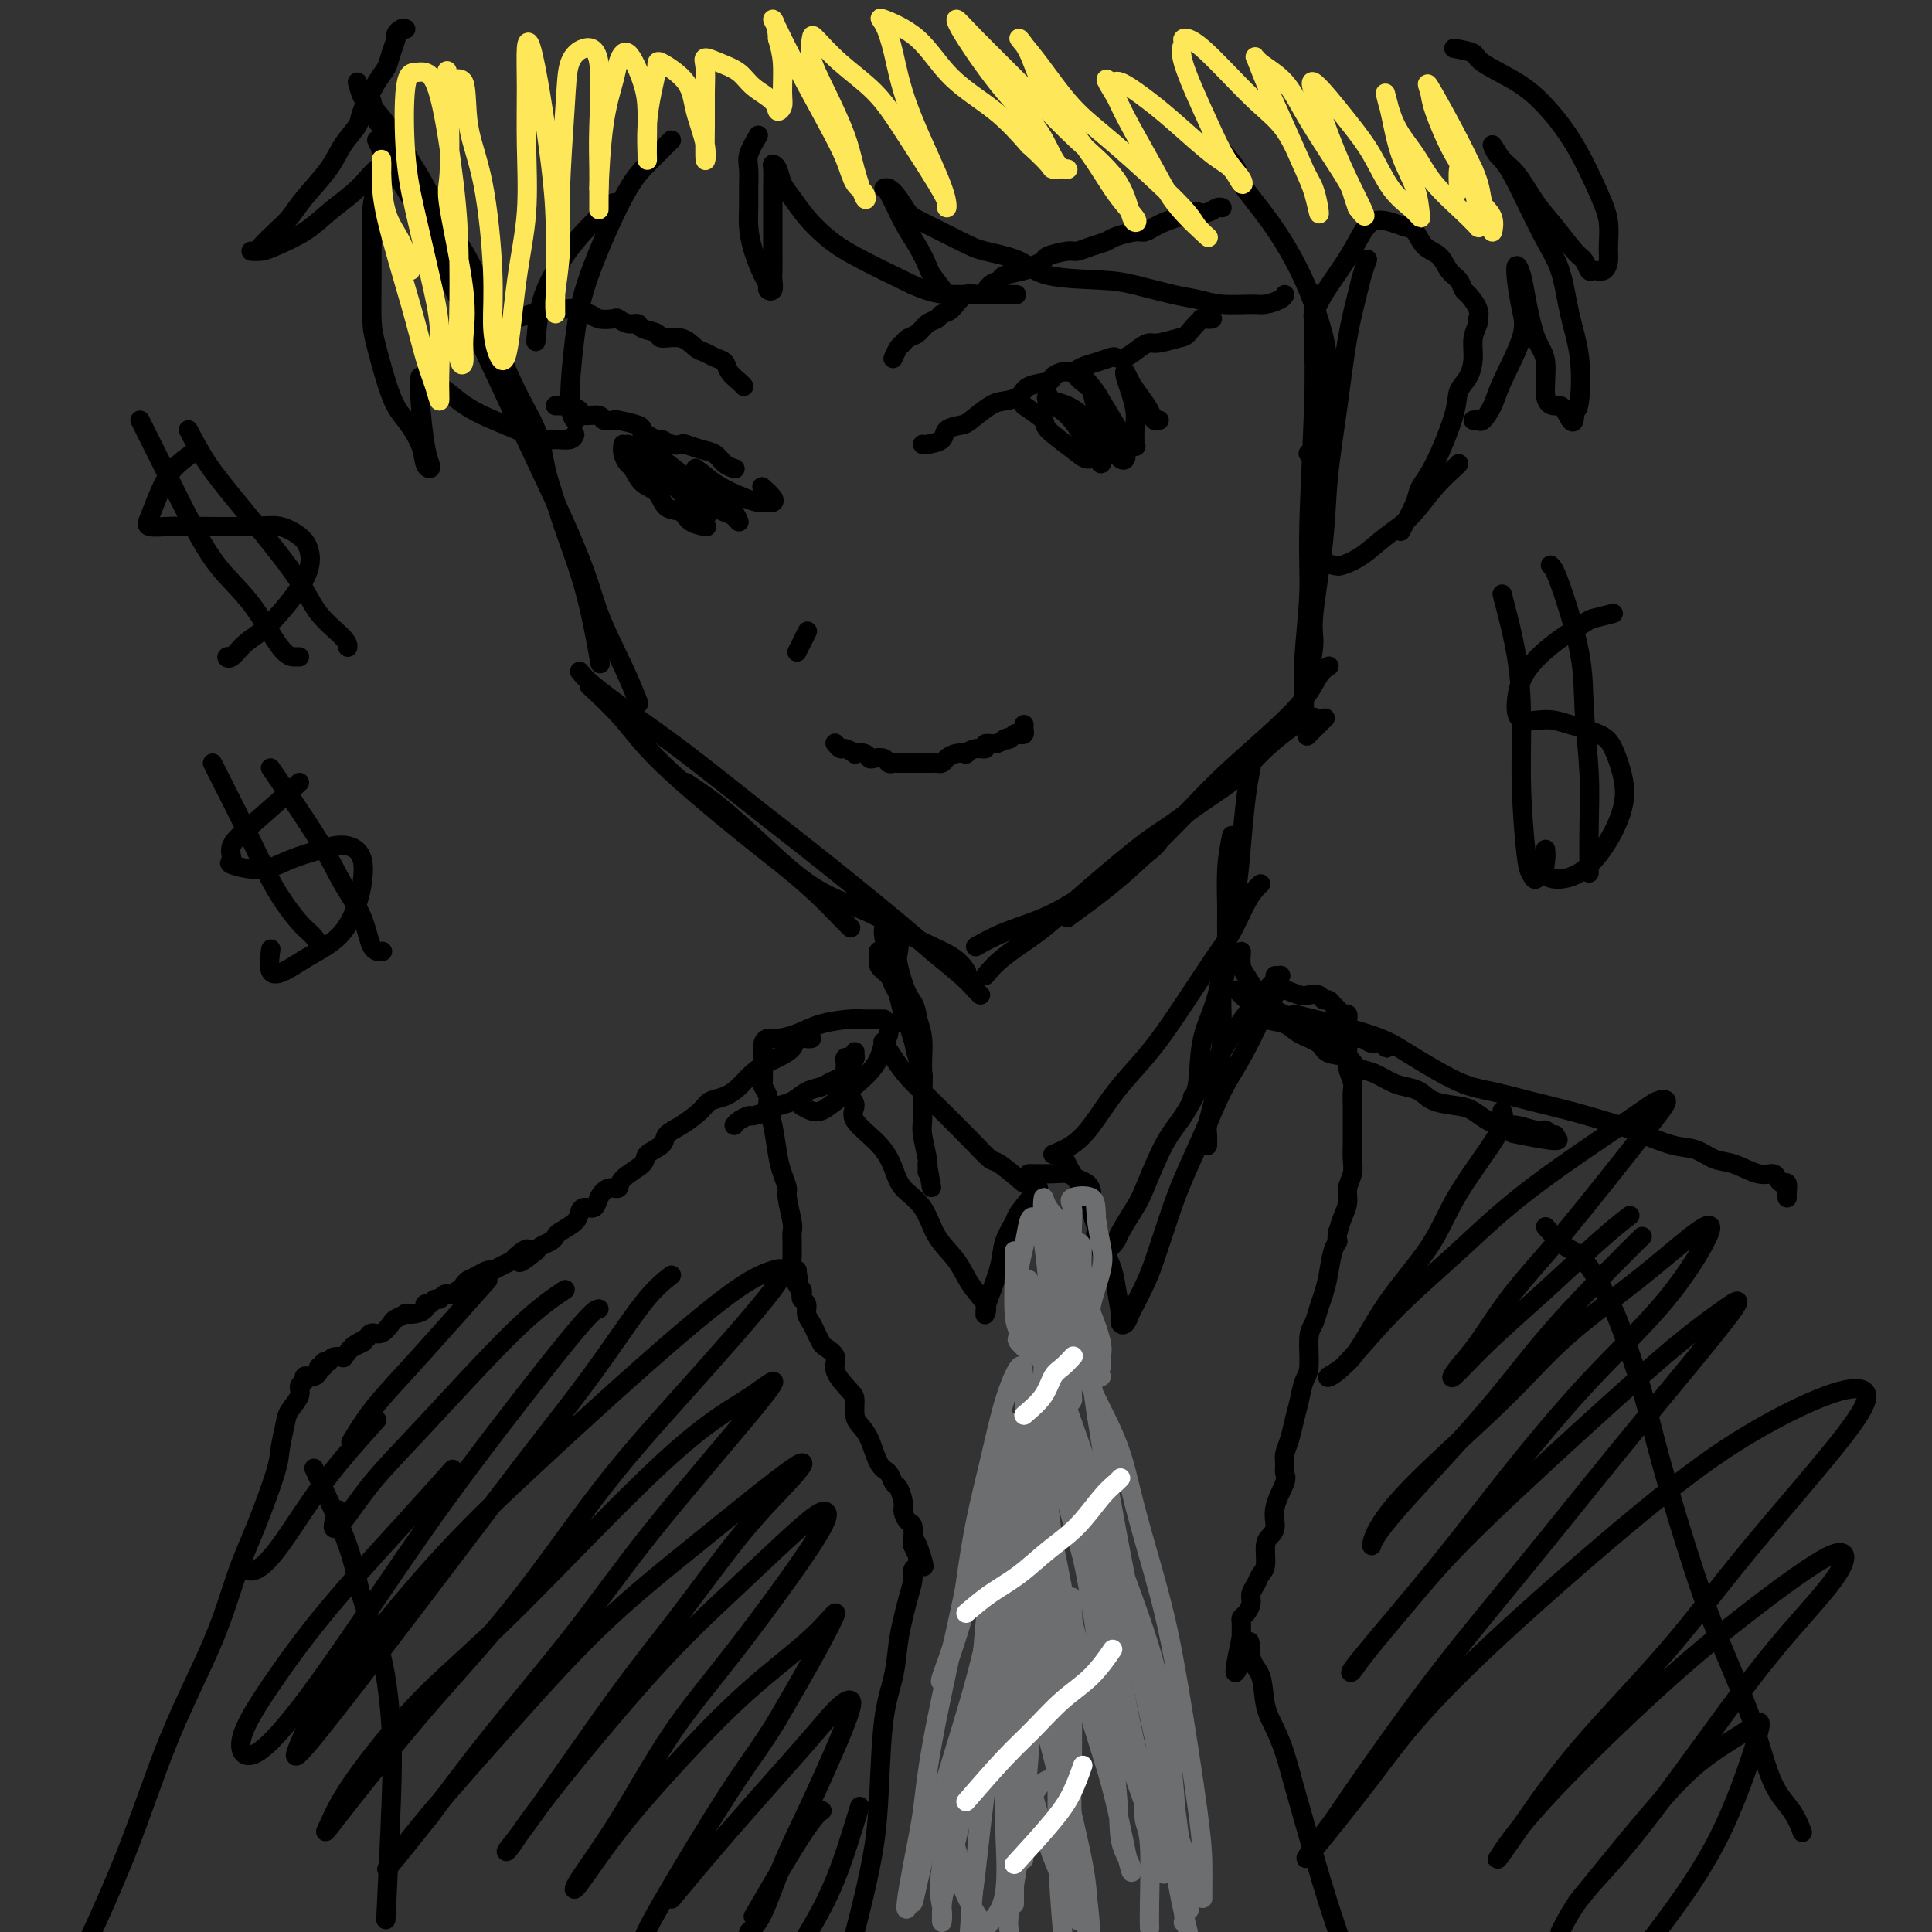<svg viewBox='0 0 400 400' version='1.1' xmlns='http://www.w3.org/2000/svg' xmlns:xlink='http://www.w3.org/1999/xlink'><rect x="0" y="0" width="400" height="400" fill="#333333" stroke="none"/><g fill='none' stroke='#000000' stroke-width='4' stroke-linecap='round' stroke-linejoin='round'><path d='M77,21c0.347,1.647 0.693,3.295 1,4c0.307,0.705 0.574,0.468 2,2c1.426,1.532 4.009,4.833 6,8c1.991,3.167 3.388,6.201 5,9c1.612,2.799 3.437,5.363 5,8c1.563,2.637 2.862,5.346 4,8c1.138,2.654 2.114,5.253 3,7c0.886,1.747 1.682,2.642 2,3c0.318,0.358 0.159,0.179 0,0'/><path d='M74,17c0.332,1.200 0.664,2.400 1,3c0.336,0.600 0.676,0.599 2,2c1.324,1.401 3.632,4.205 6,8c2.368,3.795 4.795,8.580 7,13c2.205,4.420 4.188,8.474 7,15c2.812,6.526 6.452,15.525 9,21c2.548,5.475 4.002,7.426 5,10c0.998,2.574 1.538,5.770 2,8c0.462,2.230 0.846,3.494 1,4c0.154,0.506 0.077,0.253 0,0'/><path d='M78,29c0.866,1.761 1.732,3.522 2,4c0.268,0.478 -0.061,-0.328 2,3c2.061,3.328 6.512,10.790 10,17c3.488,6.210 6.014,11.169 9,17c2.986,5.831 6.433,12.535 9,19c2.567,6.465 4.255,12.692 6,18c1.745,5.308 3.547,9.698 5,15c1.453,5.302 2.558,11.515 3,14c0.442,2.485 0.221,1.243 0,0'/><path d='M88,48c1.587,3.197 3.175,6.394 5,10c1.825,3.606 3.888,7.620 6,12c2.112,4.380 4.272,9.125 8,17c3.728,7.875 9.024,18.878 12,26c2.976,7.122 3.633,10.363 5,14c1.367,3.637 3.445,7.672 5,11c1.555,3.328 2.587,5.951 3,7c0.413,1.049 0.206,0.525 0,0'/><path d='M122,142c2.439,2.279 4.878,4.558 7,7c2.122,2.442 3.927,5.046 8,9c4.073,3.954 10.416,9.259 15,13c4.584,3.741 7.411,5.917 10,8c2.589,2.083 4.941,4.074 7,6c2.059,1.926 3.823,3.788 5,5c1.177,1.212 1.765,1.775 2,2c0.235,0.225 0.118,0.113 0,0'/><path d='M120,139c0.604,0.759 1.208,1.518 3,3c1.792,1.482 4.772,3.688 8,6c3.228,2.312 6.703,4.732 11,8c4.297,3.268 9.416,7.385 14,11c4.584,3.615 8.632,6.726 14,11c5.368,4.274 12.055,9.709 16,13c3.945,3.291 5.148,4.437 7,6c1.852,1.563 4.352,3.543 6,5c1.648,1.457 2.444,2.392 3,3c0.556,0.608 0.873,0.888 1,1c0.127,0.112 0.063,0.056 0,0'/><path d='M142,162c2.199,1.449 4.398,2.897 7,5c2.602,2.103 5.607,4.859 9,8c3.393,3.141 7.176,6.667 11,9c3.824,2.333 7.690,3.473 11,5c3.310,1.527 6.062,3.440 9,5c2.938,1.560 6.060,2.766 8,4c1.940,1.234 2.697,2.495 3,3c0.303,0.505 0.151,0.252 0,0'/><path d='M202,196c1.812,-1.021 3.624,-2.043 6,-3c2.376,-0.957 5.316,-1.850 8,-3c2.684,-1.150 5.111,-2.556 9,-5c3.889,-2.444 9.239,-5.927 12,-8c2.761,-2.073 2.932,-2.735 3,-3c0.068,-0.265 0.034,-0.132 0,0'/><path d='M204,202c1.017,-1.226 2.033,-2.451 4,-4c1.967,-1.549 4.883,-3.421 7,-5c2.117,-1.579 3.433,-2.864 7,-6c3.567,-3.136 9.384,-8.121 13,-11c3.616,-2.879 5.031,-3.652 7,-5c1.969,-1.348 4.492,-3.272 7,-5c2.508,-1.728 5.001,-3.261 7,-5c1.999,-1.739 3.505,-3.684 6,-6c2.495,-2.316 5.978,-5.002 8,-6c2.022,-0.998 2.583,-0.309 3,0c0.417,0.309 0.689,0.237 1,0c0.311,-0.237 0.661,-0.641 0,0c-0.661,0.641 -2.332,2.326 -3,3c-0.668,0.674 -0.334,0.337 0,0'/><path d='M221,190c2.701,-1.965 5.402,-3.931 8,-6c2.598,-2.069 5.094,-4.242 8,-7c2.906,-2.758 6.222,-6.102 9,-9c2.778,-2.898 5.017,-5.351 9,-9c3.983,-3.649 9.708,-8.494 13,-12c3.292,-3.506 4.150,-5.672 5,-7c0.850,-1.328 1.690,-1.819 2,-2c0.310,-0.181 0.088,-0.052 0,0c-0.088,0.052 -0.044,0.026 0,0'/><path d='M270,149c0.033,-1.536 0.065,-3.072 0,-5c-0.065,-1.928 -0.228,-4.250 0,-8c0.228,-3.750 0.846,-8.930 1,-13c0.154,-4.070 -0.155,-7.031 0,-14c0.155,-6.969 0.774,-17.945 1,-25c0.226,-7.055 0.061,-10.190 0,-13c-0.061,-2.810 -0.016,-5.295 0,-7c0.016,-1.705 0.005,-2.630 0,-3c-0.005,-0.370 -0.002,-0.185 0,0'/><path d='M271,140c0.479,-2.654 0.957,-5.309 1,-7c0.043,-1.691 -0.351,-2.420 0,-6c0.351,-3.580 1.446,-10.012 2,-15c0.554,-4.988 0.568,-8.532 1,-13c0.432,-4.468 1.282,-9.860 2,-15c0.718,-5.140 1.303,-10.029 2,-14c0.697,-3.971 1.506,-7.023 2,-9c0.494,-1.977 0.671,-2.878 1,-4c0.329,-1.122 0.808,-2.463 1,-3c0.192,-0.537 0.096,-0.268 0,0'/><path d='M272,116c1.553,0.389 3.107,0.777 4,1c0.893,0.223 1.126,0.279 2,0c0.874,-0.279 2.388,-0.894 4,-2c1.612,-1.106 3.322,-2.703 5,-4c1.678,-1.297 3.325,-2.295 5,-4c1.675,-1.705 3.377,-4.117 5,-6c1.623,-1.883 3.168,-3.238 4,-4c0.832,-0.762 0.952,-0.932 1,-1c0.048,-0.068 0.024,-0.034 0,0'/><path d='M290,110c1.214,-2.276 2.429,-4.552 3,-6c0.571,-1.448 0.499,-2.067 1,-3c0.501,-0.933 1.574,-2.181 3,-5c1.426,-2.819 3.204,-7.209 4,-10c0.796,-2.791 0.609,-3.984 1,-5c0.391,-1.016 1.359,-1.856 2,-3c0.641,-1.144 0.956,-2.592 1,-4c0.044,-1.408 -0.183,-2.774 0,-4c0.183,-1.226 0.774,-2.311 1,-3c0.226,-0.689 0.085,-0.982 0,-1c-0.085,-0.018 -0.116,0.238 0,0c0.116,-0.238 0.379,-0.969 0,-2c-0.379,-1.031 -1.399,-2.363 -2,-3c-0.601,-0.637 -0.784,-0.578 -1,-1c-0.216,-0.422 -0.467,-1.325 -1,-2c-0.533,-0.675 -1.350,-1.122 -2,-2c-0.650,-0.878 -1.135,-2.186 -2,-3c-0.865,-0.814 -2.111,-1.135 -3,-2c-0.889,-0.865 -1.421,-2.273 -2,-3c-0.579,-0.727 -1.207,-0.773 -2,-1c-0.793,-0.227 -1.753,-0.634 -3,-1c-1.247,-0.366 -2.783,-0.689 -4,0c-1.217,0.689 -2.116,2.392 -3,4c-0.884,1.608 -1.752,3.122 -3,5c-1.248,1.878 -2.874,4.121 -4,6c-1.126,1.879 -1.750,3.394 -2,4c-0.250,0.606 -0.125,0.303 0,0'/><path d='M115,84c0.324,-0.006 0.648,-0.012 1,0c0.352,0.012 0.732,0.041 1,0c0.268,-0.041 0.424,-0.151 1,0c0.576,0.151 1.574,0.562 2,1c0.426,0.438 0.282,0.901 1,1c0.718,0.099 2.298,-0.167 3,0c0.702,0.167 0.527,0.766 1,1c0.473,0.234 1.593,0.104 2,0c0.407,-0.104 0.102,-0.181 1,0c0.898,0.181 2.999,0.622 4,1c1.001,0.378 0.901,0.693 1,1c0.099,0.307 0.398,0.604 1,1c0.602,0.396 1.508,0.890 2,1c0.492,0.110 0.571,-0.163 1,0c0.429,0.163 1.207,0.764 2,1c0.793,0.236 1.601,0.108 2,0c0.399,-0.108 0.387,-0.197 1,0c0.613,0.197 1.849,0.680 3,1c1.151,0.320 2.216,0.478 3,1c0.784,0.522 1.288,1.410 2,2c0.712,0.590 1.632,0.883 2,1c0.368,0.117 0.184,0.059 0,0'/><path d='M191,92c0.091,0.060 0.182,0.120 1,0c0.818,-0.120 2.361,-0.421 3,-1c0.639,-0.579 0.372,-1.437 1,-2c0.628,-0.563 2.150,-0.832 3,-1c0.850,-0.168 1.026,-0.234 2,-1c0.974,-0.766 2.745,-2.233 4,-3c1.255,-0.767 1.995,-0.835 3,-1c1.005,-0.165 2.275,-0.426 3,-1c0.725,-0.574 0.904,-1.459 2,-2c1.096,-0.541 3.108,-0.736 4,-1c0.892,-0.264 0.664,-0.595 1,-1c0.336,-0.405 1.235,-0.883 2,-1c0.765,-0.117 1.395,0.126 2,0c0.605,-0.126 1.186,-0.620 2,-1c0.814,-0.380 1.860,-0.644 3,-1c1.140,-0.356 2.375,-0.803 3,-1c0.625,-0.197 0.641,-0.143 1,0c0.359,0.143 1.063,0.374 2,0c0.937,-0.374 2.109,-1.355 3,-2c0.891,-0.645 1.501,-0.955 2,-1c0.499,-0.045 0.885,0.174 2,0c1.115,-0.174 2.957,-0.740 4,-1c1.043,-0.260 1.288,-0.213 2,-1c0.712,-0.787 1.892,-2.407 3,-3c1.108,-0.593 2.144,-0.160 2,0c-0.144,0.160 -1.470,0.046 -2,0c-0.530,-0.046 -0.265,-0.023 0,0'/><path d='M129,92c-0.093,0.627 -0.187,1.255 0,2c0.187,0.745 0.654,1.608 1,2c0.346,0.392 0.572,0.314 1,1c0.428,0.686 1.058,2.138 2,3c0.942,0.862 2.197,1.135 3,2c0.803,0.865 1.154,2.323 2,3c0.846,0.677 2.188,0.574 3,1c0.812,0.426 1.093,1.382 2,2c0.907,0.618 2.439,0.898 3,1c0.561,0.102 0.151,0.028 0,0c-0.151,-0.028 -0.043,-0.008 0,0c0.043,0.008 0.022,0.004 0,0'/><path d='M130,92c2.152,2.271 4.305,4.542 6,6c1.695,1.458 2.933,2.103 4,3c1.067,0.897 1.962,2.047 3,3c1.038,0.953 2.217,1.708 3,2c0.783,0.292 1.170,0.121 1,0c-0.170,-0.121 -0.897,-0.194 -2,-1c-1.103,-0.806 -2.583,-2.347 -4,-4c-1.417,-1.653 -2.770,-3.418 -4,-5c-1.230,-1.582 -2.336,-2.979 -3,-4c-0.664,-1.021 -0.885,-1.664 -1,-2c-0.115,-0.336 -0.123,-0.364 0,0c0.123,0.364 0.379,1.120 1,2c0.621,0.880 1.609,1.884 3,3c1.391,1.116 3.187,2.343 5,4c1.813,1.657 3.645,3.743 5,5c1.355,1.257 2.233,1.685 3,2c0.767,0.315 1.421,0.515 2,1c0.579,0.485 1.081,1.253 1,1c-0.081,-0.253 -0.744,-1.526 -1,-2c-0.256,-0.474 -0.104,-0.149 -1,-1c-0.896,-0.851 -2.838,-2.878 -4,-4c-1.162,-1.122 -1.544,-1.341 -2,-2c-0.456,-0.659 -0.988,-1.760 -1,-2c-0.012,-0.240 0.494,0.380 1,1'/><path d='M145,98c-0.881,-1.260 0.916,0.591 3,2c2.084,1.409 4.455,2.376 6,3c1.545,0.624 2.263,0.906 3,1c0.737,0.094 1.493,0.000 2,0c0.507,-0.000 0.765,0.093 1,0c0.235,-0.093 0.448,-0.371 0,-1c-0.448,-0.629 -1.557,-1.608 -2,-2c-0.443,-0.392 -0.222,-0.196 0,0'/><path d='M212,84c1.709,1.146 3.417,2.291 4,3c0.583,0.709 0.040,0.980 1,2c0.960,1.020 3.422,2.789 5,4c1.578,1.211 2.273,1.863 3,2c0.727,0.137 1.485,-0.241 2,0c0.515,0.241 0.786,1.100 1,1c0.214,-0.100 0.372,-1.158 0,-2c-0.372,-0.842 -1.273,-1.469 -2,-2c-0.727,-0.531 -1.281,-0.966 -2,-2c-0.719,-1.034 -1.603,-2.666 -3,-4c-1.397,-1.334 -3.309,-2.370 -4,-3c-0.691,-0.630 -0.162,-0.855 0,-1c0.162,-0.145 -0.042,-0.211 0,0c0.042,0.211 0.328,0.699 1,1c0.672,0.301 1.728,0.414 3,1c1.272,0.586 2.761,1.646 4,3c1.239,1.354 2.227,3.001 3,4c0.773,0.999 1.329,1.351 2,2c0.671,0.649 1.457,1.597 2,2c0.543,0.403 0.842,0.261 1,0c0.158,-0.261 0.173,-0.640 0,-1c-0.173,-0.360 -0.536,-0.702 -1,-2c-0.464,-1.298 -1.029,-3.554 -2,-5c-0.971,-1.446 -2.349,-2.084 -3,-3c-0.651,-0.916 -0.577,-2.112 -1,-3c-0.423,-0.888 -1.345,-1.470 -2,-2c-0.655,-0.530 -1.044,-1.009 -1,-1c0.044,0.009 0.522,0.504 1,1'/><path d='M224,79c-0.864,-2.362 0.977,-0.266 2,1c1.023,1.266 1.227,1.702 2,3c0.773,1.298 2.116,3.459 3,5c0.884,1.541 1.309,2.461 2,3c0.691,0.539 1.646,0.696 2,1c0.354,0.304 0.105,0.755 0,0c-0.105,-0.755 -0.067,-2.715 0,-4c0.067,-1.285 0.164,-1.894 0,-3c-0.164,-1.106 -0.588,-2.708 -1,-4c-0.412,-1.292 -0.811,-2.274 -1,-3c-0.189,-0.726 -0.167,-1.196 0,-1c0.167,0.196 0.479,1.058 1,2c0.521,0.942 1.250,1.965 2,3c0.750,1.035 1.521,2.081 2,3c0.479,0.919 0.668,1.709 1,2c0.332,0.291 0.809,0.083 1,0c0.191,-0.083 0.095,-0.042 0,0'/><path d='M165,135c0.844,-1.689 1.689,-3.378 2,-4c0.311,-0.622 0.089,-0.178 0,0c-0.089,0.178 -0.044,0.089 0,0'/><path d='M173,154c-0.100,-0.121 -0.200,-0.242 0,0c0.200,0.242 0.701,0.849 1,1c0.299,0.151 0.395,-0.152 1,0c0.605,0.152 1.719,0.759 2,1c0.281,0.241 -0.272,0.116 0,0c0.272,-0.116 1.368,-0.223 2,0c0.632,0.223 0.800,0.778 1,1c0.200,0.222 0.434,0.112 1,0c0.566,-0.112 1.465,-0.226 2,0c0.535,0.226 0.707,0.793 1,1c0.293,0.207 0.709,0.056 1,0c0.291,-0.056 0.458,-0.015 1,0c0.542,0.015 1.458,0.004 2,0c0.542,-0.004 0.708,-0.001 1,0c0.292,0.001 0.708,0.001 1,0c0.292,-0.001 0.459,-0.003 1,0c0.541,0.003 1.457,0.011 2,0c0.543,-0.011 0.714,-0.042 1,0c0.286,0.042 0.688,0.156 1,0c0.312,-0.156 0.534,-0.582 1,-1c0.466,-0.418 1.177,-0.829 2,-1c0.823,-0.171 1.760,-0.102 2,0c0.240,0.102 -0.217,0.238 0,0c0.217,-0.238 1.108,-0.851 2,-1c0.892,-0.149 1.786,0.166 2,0c0.214,-0.166 -0.250,-0.814 0,-1c0.250,-0.186 1.214,0.090 2,0c0.786,-0.090 1.393,-0.545 2,-1'/><path d='M208,153c2.273,-0.790 0.455,-0.263 0,0c-0.455,0.263 0.452,0.264 1,0c0.548,-0.264 0.735,-0.792 1,-1c0.265,-0.208 0.607,-0.094 1,0c0.393,0.094 0.837,0.170 1,0c0.163,-0.170 0.044,-0.584 0,-1c-0.044,-0.416 -0.013,-0.833 0,-1c0.013,-0.167 0.006,-0.083 0,0'/><path d='M157,28c-0.846,1.446 -1.691,2.892 -2,4c-0.309,1.108 -0.081,1.877 0,3c0.081,1.123 0.014,2.602 0,4c-0.014,1.398 0.025,2.717 0,4c-0.025,1.283 -0.113,2.529 0,4c0.113,1.471 0.426,3.166 1,5c0.574,1.834 1.408,3.806 2,5c0.592,1.194 0.943,1.611 1,2c0.057,0.389 -0.181,0.749 0,1c0.181,0.251 0.781,0.393 1,0c0.219,-0.393 0.059,-1.319 0,-2c-0.059,-0.681 -0.016,-1.115 0,-2c0.016,-0.885 0.004,-2.219 0,-4c-0.004,-1.781 -0.002,-4.008 0,-6c0.002,-1.992 0.004,-3.748 0,-5c-0.004,-1.252 -0.013,-2.001 0,-3c0.013,-0.999 0.047,-2.249 0,-3c-0.047,-0.751 -0.176,-1.002 0,-1c0.176,0.002 0.657,0.258 1,1c0.343,0.742 0.546,1.971 1,3c0.454,1.029 1.157,1.859 2,3c0.843,1.141 1.824,2.595 3,4c1.176,1.405 2.547,2.763 4,4c1.453,1.237 2.986,2.353 6,4c3.014,1.647 7.507,3.823 12,6'/><path d='M189,59c4.478,2.000 6.675,2.000 9,2c2.325,-0.000 4.780,-0.000 7,0c2.220,0.000 4.206,0.000 5,0c0.794,0.000 0.397,0.000 0,0'/><path d='M196,61c-1.197,-1.557 -2.394,-3.115 -3,-4c-0.606,-0.885 -0.622,-1.098 -1,-2c-0.378,-0.902 -1.118,-2.492 -2,-4c-0.882,-1.508 -1.905,-2.935 -3,-5c-1.095,-2.065 -2.263,-4.767 -3,-6c-0.737,-1.233 -1.045,-0.996 -1,-1c0.045,-0.004 0.441,-0.251 1,0c0.559,0.251 1.279,0.998 2,2c0.721,1.002 1.442,2.259 2,3c0.558,0.741 0.954,0.965 3,2c2.046,1.035 5.744,2.879 8,4c2.256,1.121 3.072,1.518 5,2c1.928,0.482 4.970,1.050 7,2c2.030,0.950 3.049,2.282 6,3c2.951,0.718 7.834,0.823 11,1c3.166,0.177 4.616,0.425 7,1c2.384,0.575 5.701,1.475 8,2c2.299,0.525 3.579,0.674 5,1c1.421,0.326 2.983,0.830 5,1c2.017,0.170 4.488,0.007 6,0c1.512,-0.007 2.065,0.142 3,0c0.935,-0.142 2.251,-0.574 3,-1c0.749,-0.426 0.933,-0.845 1,-1c0.067,-0.155 0.019,-0.044 0,0c-0.019,0.044 -0.010,0.022 0,0'/><path d='M139,29c-1.738,1.726 -3.476,3.453 -5,5c-1.524,1.547 -2.836,2.916 -5,7c-2.164,4.084 -5.182,10.884 -7,16c-1.818,5.116 -2.436,8.546 -3,13c-0.564,4.454 -1.075,9.930 -1,13c0.075,3.070 0.736,3.734 1,4c0.264,0.266 0.132,0.133 0,0'/><path d='M127,42c-2.475,2.322 -4.951,4.644 -7,7c-2.049,2.356 -3.673,4.745 -5,7c-1.327,2.255 -2.357,4.376 -3,7c-0.643,2.624 -0.898,5.750 -1,7c-0.102,1.250 -0.051,0.625 0,0'/><path d='M154,80c-0.214,-0.251 -0.427,-0.501 -1,-1c-0.573,-0.499 -1.504,-1.246 -2,-2c-0.496,-0.754 -0.557,-1.516 -1,-2c-0.443,-0.484 -1.268,-0.689 -2,-1c-0.732,-0.311 -1.370,-0.727 -2,-1c-0.630,-0.273 -1.251,-0.401 -2,-1c-0.749,-0.599 -1.625,-1.667 -3,-2c-1.375,-0.333 -3.250,0.069 -4,0c-0.750,-0.069 -0.376,-0.611 -1,-1c-0.624,-0.389 -2.245,-0.626 -3,-1c-0.755,-0.374 -0.643,-0.884 -1,-1c-0.357,-0.116 -1.184,0.161 -2,0c-0.816,-0.161 -1.623,-0.760 -2,-1c-0.377,-0.240 -0.324,-0.121 -1,0c-0.676,0.121 -2.081,0.242 -3,0c-0.919,-0.242 -1.352,-0.849 -2,-1c-0.648,-0.151 -1.511,0.155 -2,0c-0.489,-0.155 -0.604,-0.771 -1,-1c-0.396,-0.229 -1.074,-0.072 -2,0c-0.926,0.072 -2.102,0.058 -3,0c-0.898,-0.058 -1.519,-0.160 -2,0c-0.481,0.160 -0.822,0.581 -2,1c-1.178,0.419 -3.194,0.834 -4,1c-0.806,0.166 -0.403,0.083 0,0'/><path d='M185,74c-0.088,0.203 -0.175,0.406 0,0c0.175,-0.406 0.613,-1.422 1,-2c0.387,-0.578 0.723,-0.718 1,-1c0.277,-0.282 0.493,-0.706 1,-1c0.507,-0.294 1.304,-0.458 2,-1c0.696,-0.542 1.291,-1.464 2,-2c0.709,-0.536 1.531,-0.688 2,-1c0.469,-0.312 0.587,-0.784 1,-1c0.413,-0.216 1.123,-0.176 2,-1c0.877,-0.824 1.920,-2.511 3,-3c1.080,-0.489 2.198,0.220 3,0c0.802,-0.220 1.288,-1.368 2,-2c0.712,-0.632 1.648,-0.747 2,-1c0.352,-0.253 0.119,-0.645 1,-1c0.881,-0.355 2.877,-0.673 4,-1c1.123,-0.327 1.374,-0.661 2,-1c0.626,-0.339 1.626,-0.682 2,-1c0.374,-0.318 0.121,-0.610 1,-1c0.879,-0.390 2.891,-0.878 4,-1c1.109,-0.122 1.316,0.121 2,0c0.684,-0.121 1.846,-0.606 3,-1c1.154,-0.394 2.301,-0.697 3,-1c0.699,-0.303 0.950,-0.606 2,-1c1.050,-0.394 2.900,-0.879 4,-1c1.100,-0.121 1.450,0.121 2,0c0.550,-0.121 1.300,-0.606 2,-1c0.700,-0.394 1.350,-0.697 2,-1'/><path d='M241,46c6.850,-2.487 3.474,-1.206 3,-1c-0.474,0.206 1.954,-0.663 3,-1c1.046,-0.337 0.711,-0.143 1,0c0.289,0.143 1.202,0.234 2,0c0.798,-0.234 1.482,-0.795 2,-1c0.518,-0.205 0.870,-0.055 1,0c0.130,0.055 0.037,0.016 0,0c-0.037,-0.016 -0.019,-0.008 0,0'/><path d='M84,6c-0.303,-0.102 -0.605,-0.203 -1,0c-0.395,0.203 -0.881,0.712 -1,1c-0.119,0.288 0.129,0.357 0,1c-0.129,0.643 -0.635,1.862 -1,3c-0.365,1.138 -0.591,2.197 -1,3c-0.409,0.803 -1.003,1.349 -2,3c-0.997,1.651 -2.399,4.405 -3,6c-0.601,1.595 -0.401,2.030 -1,3c-0.599,0.970 -1.997,2.475 -3,4c-1.003,1.525 -1.610,3.070 -3,5c-1.390,1.930 -3.562,4.244 -5,6c-1.438,1.756 -2.142,2.954 -3,4c-0.858,1.046 -1.870,1.941 -3,3c-1.130,1.059 -2.377,2.282 -3,3c-0.623,0.718 -0.621,0.930 -1,1c-0.379,0.070 -1.138,-0.003 -1,0c0.138,0.003 1.174,0.083 2,0c0.826,-0.083 1.443,-0.329 3,-1c1.557,-0.671 4.056,-1.767 6,-3c1.944,-1.233 3.334,-2.604 5,-4c1.666,-1.396 3.607,-2.816 5,-4c1.393,-1.184 2.239,-2.132 3,-3c0.761,-0.868 1.436,-1.657 2,-2c0.564,-0.343 1.018,-0.241 1,0c-0.018,0.241 -0.509,0.620 -1,1'/><path d='M78,36c3.773,-2.063 1.207,0.279 0,3c-1.207,2.721 -1.054,5.821 -1,8c0.054,2.179 0.009,3.437 0,5c-0.009,1.563 0.016,3.431 0,6c-0.016,2.569 -0.075,5.838 0,8c0.075,2.162 0.282,3.216 1,6c0.718,2.784 1.947,7.296 3,10c1.053,2.704 1.929,3.598 3,5c1.071,1.402 2.337,3.311 3,5c0.663,1.689 0.724,3.159 1,4c0.276,0.841 0.768,1.055 1,1c0.232,-0.055 0.206,-0.378 0,-1c-0.206,-0.622 -0.592,-1.545 -1,-4c-0.408,-2.455 -0.840,-6.444 -1,-9c-0.160,-2.556 -0.049,-3.678 0,-4c0.049,-0.322 0.035,0.157 0,0c-0.035,-0.157 -0.091,-0.951 0,-1c0.091,-0.049 0.330,0.648 1,1c0.670,0.352 1.772,0.361 3,1c1.228,0.639 2.583,1.908 4,3c1.417,1.092 2.898,2.006 5,3c2.102,0.994 4.826,2.066 7,3c2.174,0.934 3.798,1.728 5,2c1.202,0.272 1.982,0.021 3,0c1.018,-0.021 2.274,0.187 3,0c0.726,-0.187 0.922,-0.768 1,-1c0.078,-0.232 0.039,-0.116 0,0'/><path d='M252,30c1.718,1.952 3.436,3.904 4,5c0.564,1.096 -0.026,1.337 1,3c1.026,1.663 3.667,4.748 6,8c2.333,3.252 4.359,6.672 6,10c1.641,3.328 2.898,6.566 4,10c1.102,3.434 2.048,7.065 2,12c-0.048,4.935 -1.090,11.175 -2,14c-0.910,2.825 -1.689,2.236 -2,2c-0.311,-0.236 -0.156,-0.118 0,0'/><path d='M301,10c1.638,0.289 3.276,0.578 4,1c0.724,0.422 0.533,0.975 2,2c1.467,1.025 4.593,2.520 7,4c2.407,1.480 4.095,2.945 6,5c1.905,2.055 4.028,4.700 6,8c1.972,3.300 3.794,7.256 5,10c1.206,2.744 1.794,4.276 2,6c0.206,1.724 0.028,3.641 0,5c-0.028,1.359 0.095,2.161 0,3c-0.095,0.839 -0.408,1.714 -1,2c-0.592,0.286 -1.463,-0.015 -2,0c-0.537,0.015 -0.740,0.348 -1,0c-0.260,-0.348 -0.576,-1.378 -1,-2c-0.424,-0.622 -0.956,-0.836 -2,-2c-1.044,-1.164 -2.599,-3.277 -4,-5c-1.401,-1.723 -2.646,-3.054 -4,-5c-1.354,-1.946 -2.815,-4.507 -4,-6c-1.185,-1.493 -2.092,-1.920 -3,-3c-0.908,-1.080 -1.817,-2.814 -2,-3c-0.183,-0.186 0.359,1.175 1,2c0.641,0.825 1.380,1.115 3,4c1.620,2.885 4.119,8.367 6,12c1.881,3.633 3.142,5.418 4,8c0.858,2.582 1.312,5.960 2,9c0.688,3.040 1.608,5.742 2,9c0.392,3.258 0.255,7.074 0,9c-0.255,1.926 -0.627,1.963 -1,2'/><path d='M326,85c0.098,4.541 -1.156,1.394 -2,0c-0.844,-1.394 -1.276,-1.037 -2,-1c-0.724,0.037 -1.738,-0.248 -2,-2c-0.262,-1.752 0.227,-4.972 0,-7c-0.227,-2.028 -1.172,-2.863 -2,-5c-0.828,-2.137 -1.540,-5.577 -2,-8c-0.460,-2.423 -0.670,-3.829 -1,-5c-0.330,-1.171 -0.782,-2.106 -1,-2c-0.218,0.106 -0.204,1.252 0,3c0.204,1.748 0.598,4.098 1,6c0.402,1.902 0.813,3.357 0,6c-0.813,2.643 -2.848,6.473 -4,9c-1.152,2.527 -1.419,3.749 -2,5c-0.581,1.251 -1.475,2.531 -2,3c-0.525,0.469 -0.680,0.126 -1,0c-0.320,-0.126 -0.806,-0.036 -1,0c-0.194,0.036 -0.097,0.018 0,0'/><path d='M184,200c-0.860,-1.333 -1.720,-2.666 -2,-3c-0.280,-0.334 0.019,0.331 0,1c-0.019,0.669 -0.356,1.342 0,2c0.356,0.658 1.405,1.302 2,2c0.595,0.698 0.737,1.451 1,2c0.263,0.549 0.649,0.896 1,2c0.351,1.104 0.667,2.966 1,4c0.333,1.034 0.681,1.238 1,2c0.319,0.762 0.607,2.080 1,3c0.393,0.920 0.890,1.440 1,2c0.110,0.560 -0.167,1.159 0,2c0.167,0.841 0.777,1.924 1,3c0.223,1.076 0.060,2.144 0,3c-0.060,0.856 -0.016,1.499 0,2c0.016,0.501 0.004,0.858 0,1c-0.004,0.142 -0.000,0.068 0,0c0.000,-0.068 -0.003,-0.132 0,-1c0.003,-0.868 0.011,-2.542 0,-4c-0.011,-1.458 -0.041,-2.700 0,-4c0.041,-1.300 0.155,-2.657 0,-4c-0.155,-1.343 -0.577,-2.671 -1,-4'/><path d='M190,211c-0.488,-3.430 -1.209,-3.505 -2,-5c-0.791,-1.495 -1.652,-4.409 -2,-6c-0.348,-1.591 -0.184,-1.859 0,-3c0.184,-1.141 0.389,-3.155 0,-4c-0.389,-0.845 -1.373,-0.523 -2,-1c-0.627,-0.477 -0.897,-1.755 -1,-2c-0.103,-0.245 -0.039,0.543 0,1c0.039,0.457 0.052,0.585 0,1c-0.052,0.415 -0.169,1.119 0,2c0.169,0.881 0.623,1.939 1,3c0.377,1.061 0.679,2.124 1,3c0.321,0.876 0.663,1.565 1,3c0.337,1.435 0.668,3.618 1,5c0.332,1.382 0.663,1.964 1,3c0.337,1.036 0.679,2.527 1,4c0.321,1.473 0.622,2.930 1,4c0.378,1.070 0.832,1.754 1,3c0.168,1.246 0.049,3.055 0,4c-0.049,0.945 -0.027,1.026 0,2c0.027,0.974 0.060,2.840 0,4c-0.060,1.160 -0.212,1.614 0,3c0.212,1.386 0.789,3.703 1,5c0.211,1.297 0.057,1.575 0,2c-0.057,0.425 -0.015,0.999 0,1c0.015,0.001 0.004,-0.571 0,-1c-0.004,-0.429 -0.002,-0.714 0,-1'/><path d='M192,241c1.500,8.500 0.750,4.250 0,0'/><path d='M185,212c-0.448,-0.184 -0.897,-0.368 -1,0c-0.103,0.368 0.138,1.289 0,2c-0.138,0.711 -0.656,1.213 -1,2c-0.344,0.787 -0.514,1.858 -1,3c-0.486,1.142 -1.286,2.355 -3,4c-1.714,1.645 -4.340,3.723 -6,5c-1.660,1.277 -2.352,1.755 -3,2c-0.648,0.245 -1.251,0.258 -2,0c-0.749,-0.258 -1.642,-0.788 -2,-1c-0.358,-0.212 -0.179,-0.106 0,0'/><path d='M259,159c-0.326,1.617 -0.652,3.235 -1,6c-0.348,2.765 -0.717,6.678 -1,10c-0.283,3.322 -0.481,6.052 -1,9c-0.519,2.948 -1.358,6.114 -2,10c-0.642,3.886 -1.086,8.492 -2,12c-0.914,3.508 -2.296,5.920 -3,9c-0.704,3.080 -0.728,6.829 -1,9c-0.272,2.171 -0.792,2.763 -1,3c-0.208,0.237 -0.104,0.118 0,0'/><path d='M255,173c-0.425,2.167 -0.850,4.335 -1,7c-0.150,2.665 -0.025,5.828 0,8c0.025,2.172 -0.049,3.354 0,5c0.049,1.646 0.221,3.755 0,6c-0.221,2.245 -0.833,4.625 -1,7c-0.167,2.375 0.113,4.743 0,8c-0.113,3.257 -0.619,7.402 -1,10c-0.381,2.598 -0.638,3.649 -1,5c-0.362,1.351 -0.829,3.003 -1,4c-0.171,0.997 -0.046,1.339 0,2c0.046,0.661 0.012,1.639 0,2c-0.012,0.361 -0.004,0.103 0,0c0.004,-0.103 0.002,-0.052 0,0'/><path d='M257,197c-0.078,1.103 -0.156,2.207 0,3c0.156,0.793 0.545,1.277 1,2c0.455,0.723 0.976,1.685 2,3c1.024,1.315 2.550,2.983 4,4c1.450,1.017 2.825,1.382 4,2c1.175,0.618 2.149,1.490 3,2c0.851,0.510 1.579,0.657 3,1c1.421,0.343 3.534,0.881 5,1c1.466,0.119 2.286,-0.182 3,0c0.714,0.182 1.322,0.849 2,1c0.678,0.151 1.425,-0.212 2,0c0.575,0.212 0.977,0.999 1,1c0.023,0.001 -0.334,-0.783 -1,-1c-0.666,-0.217 -1.641,0.134 -2,0c-0.359,-0.134 -0.103,-0.753 0,-1c0.103,-0.247 0.051,-0.124 0,0'/><path d='M256,205c1.569,1.481 3.138,2.963 4,4c0.862,1.037 1.016,1.630 2,2c0.984,0.370 2.799,0.518 4,1c1.201,0.482 1.788,1.299 3,2c1.212,0.701 3.051,1.286 4,2c0.949,0.714 1.009,1.557 2,2c0.991,0.443 2.911,0.486 4,1c1.089,0.514 1.345,1.499 2,2c0.655,0.501 1.709,0.519 3,1c1.291,0.481 2.817,1.424 4,2c1.183,0.576 2.021,0.783 3,1c0.979,0.217 2.099,0.443 3,1c0.901,0.557 1.581,1.446 3,2c1.419,0.554 3.575,0.774 5,1c1.425,0.226 2.118,0.457 3,1c0.882,0.543 1.952,1.398 3,2c1.048,0.602 2.073,0.950 3,1c0.927,0.050 1.755,-0.197 3,0c1.245,0.197 2.905,0.837 4,1c1.095,0.163 1.623,-0.152 2,0c0.377,0.152 0.601,0.772 1,1c0.399,0.228 0.971,0.065 1,0c0.029,-0.065 -0.486,-0.033 -1,0'/><path d='M321,235c4.889,2.178 -2.889,0.622 -6,0c-3.111,-0.622 -1.556,-0.311 0,0'/><path d='M264,204c1.941,0.837 3.882,1.673 5,2c1.118,0.327 1.413,0.143 2,0c0.587,-0.143 1.467,-0.246 2,0c0.533,0.246 0.720,0.840 1,1c0.280,0.160 0.653,-0.116 1,0c0.347,0.116 0.667,0.623 1,1c0.333,0.377 0.678,0.622 1,1c0.322,0.378 0.622,0.887 1,1c0.378,0.113 0.833,-0.172 1,0c0.167,0.172 0.045,0.799 0,1c-0.045,0.201 -0.012,-0.024 0,0c0.012,0.024 0.002,0.299 0,1c-0.002,0.701 0.003,1.830 0,3c-0.003,1.170 -0.015,2.382 0,3c0.015,0.618 0.057,0.643 0,1c-0.057,0.357 -0.211,1.045 0,2c0.211,0.955 0.789,2.177 1,3c0.211,0.823 0.057,1.246 0,2c-0.057,0.754 -0.015,1.839 0,3c0.015,1.161 0.004,2.397 0,3c-0.004,0.603 0.000,0.573 0,1c-0.000,0.427 -0.004,1.311 0,2c0.004,0.689 0.016,1.185 0,2c-0.016,0.815 -0.060,1.950 0,3c0.060,1.050 0.223,2.013 0,3c-0.223,0.987 -0.833,1.996 -1,3c-0.167,1.004 0.109,2.001 0,3c-0.109,0.999 -0.603,2.000 -1,3c-0.397,1.000 -0.699,2.000 -1,3'/><path d='M277,255c-0.416,2.255 0.043,1.891 0,2c-0.043,0.109 -0.589,0.690 -1,2c-0.411,1.310 -0.689,3.348 -1,5c-0.311,1.652 -0.657,2.918 -1,4c-0.343,1.082 -0.683,1.979 -1,3c-0.317,1.021 -0.610,2.166 -1,3c-0.390,0.834 -0.878,1.356 -1,3c-0.122,1.644 0.122,4.411 0,6c-0.122,1.589 -0.611,2.001 -1,3c-0.389,0.999 -0.678,2.585 -1,4c-0.322,1.415 -0.675,2.659 -1,4c-0.325,1.341 -0.621,2.780 -1,4c-0.379,1.220 -0.841,2.223 -1,3c-0.159,0.777 -0.014,1.328 0,2c0.014,0.672 -0.104,1.465 0,2c0.104,0.535 0.430,0.813 0,2c-0.430,1.187 -1.617,3.284 -2,5c-0.383,1.716 0.038,3.050 0,4c-0.038,0.950 -0.535,1.514 -1,2c-0.465,0.486 -0.899,0.893 -1,2c-0.101,1.107 0.131,2.915 0,4c-0.131,1.085 -0.626,1.446 -1,2c-0.374,0.554 -0.626,1.300 -1,2c-0.374,0.700 -0.871,1.352 -1,2c-0.129,0.648 0.109,1.291 0,2c-0.109,0.709 -0.565,1.486 -1,2c-0.435,0.514 -0.849,0.767 -1,1c-0.151,0.233 -0.041,0.447 0,1c0.041,0.553 0.012,1.444 0,2c-0.012,0.556 -0.006,0.778 0,1'/><path d='M257,339c-2.898,13.370 -0.144,4.795 1,2c1.144,-2.795 0.677,0.191 1,2c0.323,1.809 1.436,2.443 2,4c0.564,1.557 0.581,4.038 1,6c0.419,1.962 1.242,3.407 2,5c0.758,1.593 1.452,3.336 2,5c0.548,1.664 0.951,3.250 2,7c1.049,3.750 2.744,9.663 4,14c1.256,4.337 2.073,7.096 3,10c0.927,2.904 1.963,5.952 3,9'/><path d='M268,210c1.416,0.358 2.832,0.715 4,1c1.168,0.285 2.089,0.496 4,1c1.911,0.504 4.812,1.300 7,2c2.188,0.700 3.664,1.304 5,2c1.336,0.696 2.532,1.485 5,3c2.468,1.515 6.207,3.757 9,5c2.793,1.243 4.641,1.486 7,2c2.359,0.514 5.229,1.297 8,2c2.771,0.703 5.444,1.325 8,2c2.556,0.675 4.995,1.403 7,2c2.005,0.597 3.578,1.062 6,2c2.422,0.938 5.695,2.350 8,3c2.305,0.650 3.644,0.538 5,1c1.356,0.462 2.731,1.500 4,2c1.269,0.500 2.434,0.464 4,1c1.566,0.536 3.534,1.644 5,2c1.466,0.356 2.431,-0.042 3,0c0.569,0.042 0.741,0.523 1,1c0.259,0.477 0.605,0.951 1,1c0.395,0.049 0.838,-0.327 1,0c0.162,0.327 0.044,1.357 0,2c-0.044,0.643 -0.012,0.898 0,1c0.012,0.102 0.006,0.051 0,0'/><path d='M183,211c-0.500,0.001 -1.000,0.002 -1,0c-0.000,-0.002 0.500,-0.008 0,0c-0.500,0.008 -2.000,0.031 -3,0c-1.000,-0.031 -1.500,-0.114 -3,0c-1.500,0.114 -3.999,0.425 -6,1c-2.001,0.575 -3.503,1.415 -5,2c-1.497,0.585 -2.990,0.917 -4,1c-1.010,0.083 -1.538,-0.082 -2,0c-0.462,0.082 -0.857,0.413 -1,1c-0.143,0.587 -0.034,1.432 0,2c0.034,0.568 -0.006,0.861 0,2c0.006,1.139 0.057,3.124 0,4c-0.057,0.876 -0.222,0.643 0,1c0.222,0.357 0.833,1.306 1,2c0.167,0.694 -0.109,1.135 0,2c0.109,0.865 0.603,2.154 1,4c0.397,1.846 0.699,4.249 1,6c0.301,1.751 0.603,2.850 1,4c0.397,1.150 0.891,2.352 1,3c0.109,0.648 -0.167,0.741 0,2c0.167,1.259 0.777,3.683 1,5c0.223,1.317 0.059,1.527 0,2c-0.059,0.473 -0.013,1.210 0,2c0.013,0.790 -0.007,1.635 0,2c0.007,0.365 0.040,0.252 0,1c-0.040,0.748 -0.154,2.357 0,3c0.154,0.643 0.577,0.322 1,0'/><path d='M165,263c1.079,7.450 0.275,2.573 0,1c-0.275,-1.573 -0.022,0.156 0,1c0.022,0.844 -0.186,0.803 0,1c0.186,0.197 0.767,0.633 1,1c0.233,0.367 0.118,0.665 0,1c-0.118,0.335 -0.239,0.708 0,1c0.239,0.292 0.838,0.502 1,1c0.162,0.498 -0.113,1.285 0,2c0.113,0.715 0.613,1.360 1,2c0.387,0.640 0.661,1.275 1,2c0.339,0.725 0.742,1.539 1,2c0.258,0.461 0.371,0.570 1,1c0.629,0.430 1.776,1.183 2,2c0.224,0.817 -0.474,1.699 0,3c0.474,1.301 2.119,3.021 3,4c0.881,0.979 0.998,1.218 1,2c0.002,0.782 -0.112,2.106 0,3c0.112,0.894 0.450,1.357 1,2c0.550,0.643 1.313,1.466 2,3c0.687,1.534 1.298,3.780 2,5c0.702,1.220 1.494,1.415 2,2c0.506,0.585 0.727,1.562 1,2c0.273,0.438 0.599,0.339 1,1c0.401,0.661 0.878,2.082 1,3c0.122,0.918 -0.111,1.332 0,2c0.111,0.668 0.566,1.592 1,2c0.434,0.408 0.848,0.302 1,1c0.152,0.698 0.044,2.199 0,3c-0.044,0.801 -0.022,0.900 0,1'/><path d='M189,320c3.938,8.709 1.783,1.982 1,0c-0.783,-1.982 -0.195,0.780 0,2c0.195,1.220 -0.003,0.899 0,1c0.003,0.101 0.208,0.623 0,1c-0.208,0.377 -0.830,0.608 -1,1c-0.170,0.392 0.110,0.945 0,2c-0.110,1.055 -0.611,2.612 -1,4c-0.389,1.388 -0.668,2.608 -1,4c-0.332,1.392 -0.718,2.955 -1,5c-0.282,2.045 -0.460,4.572 -1,7c-0.540,2.428 -1.443,4.758 -2,9c-0.557,4.242 -0.768,10.395 -1,15c-0.232,4.605 -0.486,7.663 -1,11c-0.514,3.337 -1.290,6.953 -2,10c-0.710,3.047 -1.355,5.523 -2,8'/><path d='M177,219c-0.246,0.642 -0.492,1.284 -1,2c-0.508,0.716 -1.280,1.505 -2,2c-0.720,0.495 -1.390,0.696 -2,1c-0.610,0.304 -1.159,0.711 -2,1c-0.841,0.289 -1.973,0.460 -3,1c-1.027,0.540 -1.948,1.450 -3,2c-1.052,0.550 -2.236,0.738 -3,1c-0.764,0.262 -1.109,0.596 -2,1c-0.891,0.404 -2.330,0.879 -3,1c-0.670,0.121 -0.571,-0.112 -1,0c-0.429,0.112 -1.385,0.569 -2,1c-0.615,0.431 -0.890,0.838 -1,1c-0.110,0.162 -0.055,0.081 0,0'/><path d='M168,215c-0.205,0.046 -0.410,0.092 -1,0c-0.590,-0.092 -1.564,-0.321 -2,0c-0.436,0.321 -0.332,1.192 -1,2c-0.668,0.808 -2.107,1.554 -3,2c-0.893,0.446 -1.241,0.591 -2,1c-0.759,0.409 -1.931,1.081 -3,2c-1.069,0.919 -2.036,2.084 -3,3c-0.964,0.916 -1.926,1.582 -3,2c-1.074,0.418 -2.260,0.587 -3,1c-0.740,0.413 -1.033,1.069 -2,2c-0.967,0.931 -2.609,2.135 -4,3c-1.391,0.865 -2.531,1.390 -3,2c-0.469,0.610 -0.268,1.306 -1,2c-0.732,0.694 -2.398,1.386 -3,2c-0.602,0.614 -0.140,1.151 -1,2c-0.860,0.849 -3.041,2.011 -4,3c-0.959,0.989 -0.694,1.805 -1,2c-0.306,0.195 -1.182,-0.233 -2,0c-0.818,0.233 -1.579,1.126 -2,2c-0.421,0.874 -0.501,1.729 -1,2c-0.499,0.271 -1.415,-0.044 -2,0c-0.585,0.044 -0.838,0.445 -1,1c-0.162,0.555 -0.232,1.262 -1,2c-0.768,0.738 -2.233,1.507 -3,2c-0.767,0.493 -0.834,0.709 -1,1c-0.166,0.291 -0.429,0.655 -1,1c-0.571,0.345 -1.449,0.670 -2,1c-0.551,0.330 -0.776,0.665 -1,1'/><path d='M111,259c-5.911,4.748 -2.687,1.119 -2,0c0.687,-1.119 -1.163,0.274 -2,1c-0.837,0.726 -0.660,0.786 -1,1c-0.340,0.214 -1.195,0.583 -2,1c-0.805,0.417 -1.560,0.881 -2,1c-0.440,0.119 -0.567,-0.109 -1,0c-0.433,0.109 -1.173,0.555 -2,1c-0.827,0.445 -1.741,0.889 -2,1c-0.259,0.111 0.138,-0.110 0,0c-0.138,0.110 -0.812,0.551 -1,1c-0.188,0.449 0.108,0.905 0,1c-0.108,0.095 -0.620,-0.172 -1,0c-0.380,0.172 -0.626,0.782 -1,1c-0.374,0.218 -0.874,0.043 -1,0c-0.126,-0.043 0.121,0.045 0,0c-0.121,-0.045 -0.611,-0.223 -1,0c-0.389,0.223 -0.677,0.847 -1,1c-0.323,0.153 -0.680,-0.166 -1,0c-0.320,0.166 -0.601,0.815 -1,1c-0.399,0.185 -0.914,-0.095 -1,0c-0.086,0.095 0.257,0.565 0,1c-0.257,0.435 -1.115,0.836 -2,1c-0.885,0.164 -1.798,0.090 -2,0c-0.202,-0.090 0.307,-0.197 0,0c-0.307,0.197 -1.430,0.696 -2,1c-0.570,0.304 -0.586,0.411 -1,1c-0.414,0.589 -1.227,1.658 -2,2c-0.773,0.342 -1.507,-0.045 -2,0c-0.493,0.045 -0.747,0.523 -1,1'/><path d='M76,277c-5.531,2.962 -1.858,1.368 -1,1c0.858,-0.368 -1.097,0.489 -2,1c-0.903,0.511 -0.752,0.677 -1,1c-0.248,0.323 -0.894,0.803 -1,1c-0.106,0.197 0.326,0.109 0,0c-0.326,-0.109 -1.412,-0.240 -2,0c-0.588,0.240 -0.679,0.852 -1,1c-0.321,0.148 -0.874,-0.167 -1,0c-0.126,0.167 0.174,0.815 0,1c-0.174,0.185 -0.821,-0.095 -1,0c-0.179,0.095 0.111,0.564 0,1c-0.111,0.436 -0.622,0.837 -1,1c-0.378,0.163 -0.621,0.087 -1,0c-0.379,-0.087 -0.893,-0.186 -1,0c-0.107,0.186 0.193,0.655 0,1c-0.193,0.345 -0.878,0.564 -1,1c-0.122,0.436 0.321,1.090 0,2c-0.321,0.910 -1.404,2.078 -2,3c-0.596,0.922 -0.704,1.598 -1,3c-0.296,1.402 -0.781,3.530 -1,5c-0.219,1.470 -0.173,2.282 -1,5c-0.827,2.718 -2.526,7.343 -4,11c-1.474,3.657 -2.724,6.347 -4,10c-1.276,3.653 -2.579,8.268 -5,14c-2.421,5.732 -5.959,12.582 -9,20c-3.041,7.418 -5.583,15.405 -9,24c-3.417,8.595 -7.708,17.797 -12,27'/><path d='M65,304c2.724,5.779 5.449,11.558 7,16c1.551,4.442 1.929,7.548 3,11c1.071,3.452 2.837,7.251 4,12c1.163,4.749 1.724,10.448 2,15c0.276,4.552 0.267,7.956 0,15c-0.267,7.044 -0.790,17.727 -1,22c-0.210,4.273 -0.105,2.137 0,0'/><path d='M320,254c1.372,1.557 2.744,3.114 4,4c1.256,0.886 2.394,1.100 4,3c1.606,1.900 3.678,5.486 5,8c1.322,2.514 1.895,3.957 3,7c1.105,3.043 2.743,7.687 4,12c1.257,4.313 2.134,8.295 4,15c1.866,6.705 4.719,16.133 7,23c2.281,6.867 3.988,11.172 6,16c2.012,4.828 4.329,10.181 6,15c1.671,4.819 2.695,9.106 4,12c1.305,2.894 2.890,4.394 4,6c1.110,1.606 1.746,3.316 2,4c0.254,0.684 0.127,0.342 0,0'/><path d='M218,239c1.349,-0.559 2.699,-1.118 4,-2c1.301,-0.882 2.554,-2.087 4,-4c1.446,-1.913 3.086,-4.533 5,-7c1.914,-2.467 4.102,-4.782 6,-7c1.898,-2.218 3.506,-4.338 6,-8c2.494,-3.662 5.873,-8.866 8,-12c2.127,-3.134 3.001,-4.199 4,-6c0.999,-1.801 2.123,-4.338 3,-6c0.877,-1.662 1.505,-2.447 2,-3c0.495,-0.553 0.856,-0.872 1,-1c0.144,-0.128 0.072,-0.064 0,0'/><path d='M213,243c1.820,0.025 3.641,0.050 5,0c1.359,-0.050 2.258,-0.175 3,0c0.742,0.175 1.327,0.650 2,1c0.673,0.350 1.435,0.574 2,1c0.565,0.426 0.935,1.053 1,2c0.065,0.947 -0.175,2.213 0,3c0.175,0.787 0.764,1.096 1,2c0.236,0.904 0.118,2.402 0,3c-0.118,0.598 -0.234,0.297 0,1c0.234,0.703 0.820,2.410 1,3c0.180,0.590 -0.047,0.064 0,0c0.047,-0.064 0.367,0.333 1,0c0.633,-0.333 1.579,-1.397 2,-2c0.421,-0.603 0.317,-0.746 1,-2c0.683,-1.254 2.151,-3.620 3,-5c0.849,-1.380 1.077,-1.775 2,-4c0.923,-2.225 2.541,-6.280 4,-9c1.459,-2.720 2.758,-4.105 4,-6c1.242,-1.895 2.427,-4.301 4,-7c1.573,-2.699 3.533,-5.690 5,-8c1.467,-2.310 2.442,-3.940 4,-6c1.558,-2.060 3.699,-4.552 5,-6c1.301,-1.448 1.761,-1.852 2,-2c0.239,-0.148 0.257,-0.040 0,0c-0.257,0.040 -0.788,0.011 -1,0c-0.212,-0.011 -0.106,-0.006 0,0'/><path d='M212,245c-1.953,-1.643 -3.905,-3.285 -5,-4c-1.095,-0.715 -1.332,-0.501 -2,-1c-0.668,-0.499 -1.766,-1.710 -4,-4c-2.234,-2.290 -5.604,-5.658 -8,-8c-2.396,-2.342 -3.817,-3.659 -5,-5c-1.183,-1.341 -2.126,-2.707 -3,-4c-0.874,-1.293 -1.678,-2.512 -2,-3c-0.322,-0.488 -0.161,-0.244 0,0'/><path d='M215,246c-1.634,1.979 -3.267,3.958 -4,5c-0.733,1.042 -0.564,1.147 -1,2c-0.436,0.853 -1.476,2.452 -2,4c-0.524,1.548 -0.533,3.043 -1,5c-0.467,1.957 -1.390,4.376 -2,6c-0.610,1.624 -0.905,2.452 -1,3c-0.095,0.548 0.009,0.815 0,1c-0.009,0.185 -0.131,0.288 0,0c0.131,-0.288 0.514,-0.969 0,-2c-0.514,-1.031 -1.927,-2.414 -3,-4c-1.073,-1.586 -1.806,-3.375 -3,-5c-1.194,-1.625 -2.848,-3.087 -4,-5c-1.152,-1.913 -1.802,-4.276 -3,-6c-1.198,-1.724 -2.943,-2.808 -4,-4c-1.057,-1.192 -1.424,-2.493 -2,-4c-0.576,-1.507 -1.359,-3.221 -3,-5c-1.641,-1.779 -4.138,-3.622 -5,-5c-0.862,-1.378 -0.087,-2.291 0,-3c0.087,-0.709 -0.513,-1.213 -1,-2c-0.487,-0.787 -0.859,-1.857 -1,-3c-0.141,-1.143 -0.049,-2.359 0,-3c0.049,-0.641 0.054,-0.708 0,-1c-0.054,-0.292 -0.168,-0.809 0,-1c0.168,-0.191 0.620,-0.054 1,0c0.380,0.054 0.690,0.027 1,0'/><path d='M177,219c0.000,-2.167 0.000,-1.083 0,0'/><path d='M220,239c0.667,1.463 1.334,2.927 2,4c0.666,1.073 1.330,1.757 2,3c0.670,1.243 1.346,3.045 2,5c0.654,1.955 1.286,4.064 2,6c0.714,1.936 1.511,3.699 2,5c0.489,1.301 0.670,2.140 1,4c0.330,1.860 0.810,4.741 1,6c0.190,1.259 0.092,0.897 0,1c-0.092,0.103 -0.176,0.671 0,1c0.176,0.329 0.613,0.420 1,0c0.387,-0.420 0.726,-1.352 1,-2c0.274,-0.648 0.484,-1.012 1,-2c0.516,-0.988 1.337,-2.599 2,-4c0.663,-1.401 1.167,-2.593 2,-5c0.833,-2.407 1.996,-6.030 3,-9c1.004,-2.970 1.849,-5.289 3,-8c1.151,-2.711 2.609,-5.815 4,-9c1.391,-3.185 2.715,-6.450 4,-9c1.285,-2.550 2.530,-4.386 4,-7c1.470,-2.614 3.165,-6.007 4,-8c0.835,-1.993 0.812,-2.586 1,-3c0.188,-0.414 0.589,-0.650 1,-1c0.411,-0.350 0.832,-0.814 1,-1c0.168,-0.186 0.084,-0.093 0,0'/></g>
<g fill='none' stroke='#6D6E70' stroke-width='4' stroke-linecap='round' stroke-linejoin='round'><path d='M210,259c0.022,1.303 0.044,2.607 0,5c-0.044,2.393 -0.154,5.877 0,8c0.154,2.123 0.574,2.885 1,4c0.426,1.115 0.860,2.581 1,3c0.140,0.419 -0.012,-0.210 0,-1c0.012,-0.790 0.188,-1.742 0,-3c-0.188,-1.258 -0.741,-2.821 -1,-5c-0.259,-2.179 -0.224,-4.974 0,-7c0.224,-2.026 0.637,-3.282 1,-5c0.363,-1.718 0.675,-3.898 1,-5c0.325,-1.102 0.661,-1.125 1,-1c0.339,0.125 0.679,0.397 1,1c0.321,0.603 0.622,1.537 1,4c0.378,2.463 0.833,6.454 1,9c0.167,2.546 0.044,3.646 0,5c-0.044,1.354 -0.011,2.962 0,4c0.011,1.038 -0.001,1.507 0,1c0.001,-0.507 0.014,-1.991 0,-4c-0.014,-2.009 -0.055,-4.544 0,-7c0.055,-2.456 0.207,-4.832 0,-7c-0.207,-2.168 -0.775,-4.128 -1,-6c-0.225,-1.872 -0.109,-3.658 0,-4c0.109,-0.342 0.212,0.759 1,2c0.788,1.241 2.263,2.621 3,4c0.737,1.379 0.737,2.756 1,5c0.263,2.244 0.789,5.355 1,7c0.211,1.645 0.105,1.822 0,2'/><path d='M222,268c0.929,3.637 0.250,2.730 0,1c-0.250,-1.730 -0.071,-4.285 0,-6c0.071,-1.715 0.033,-2.592 0,-4c-0.033,-1.408 -0.062,-3.348 0,-5c0.062,-1.652 0.216,-3.016 0,-4c-0.216,-0.984 -0.802,-1.590 0,-2c0.802,-0.410 2.992,-0.626 4,0c1.008,0.626 0.835,2.093 1,4c0.165,1.907 0.668,4.252 1,6c0.332,1.748 0.491,2.898 0,5c-0.491,2.102 -1.633,5.155 -2,7c-0.367,1.845 0.042,2.481 0,2c-0.042,-0.481 -0.534,-2.079 -1,-4c-0.466,-1.921 -0.906,-4.166 -1,-6c-0.094,-1.834 0.157,-3.256 0,-4c-0.157,-0.744 -0.721,-0.810 -1,-1c-0.279,-0.190 -0.274,-0.502 0,2c0.274,2.502 0.817,7.820 1,11c0.183,3.180 0.006,4.222 0,6c-0.006,1.778 0.159,4.294 0,6c-0.159,1.706 -0.643,2.604 -1,3c-0.357,0.396 -0.585,0.290 -1,0c-0.415,-0.290 -1.015,-0.765 -2,-2c-0.985,-1.235 -2.355,-3.229 -3,-5c-0.645,-1.771 -0.565,-3.320 -1,-5c-0.435,-1.680 -1.386,-3.491 -2,-5c-0.614,-1.509 -0.890,-2.717 -1,-3c-0.110,-0.283 -0.055,0.358 0,1'/><path d='M213,266c-1.159,-2.334 0.943,1.332 2,4c1.057,2.668 1.068,4.338 1,6c-0.068,1.662 -0.215,3.315 0,5c0.215,1.685 0.794,3.403 1,4c0.206,0.597 0.041,0.072 0,0c-0.041,-0.072 0.041,0.307 0,0c-0.041,-0.307 -0.207,-1.301 -1,-3c-0.793,-1.699 -2.214,-4.104 -3,-6c-0.786,-1.896 -0.937,-3.284 -1,-4c-0.063,-0.716 -0.036,-0.760 0,-1c0.036,-0.240 0.083,-0.674 1,0c0.917,0.674 2.703,2.458 4,4c1.297,1.542 2.104,2.844 3,4c0.896,1.156 1.881,2.167 3,3c1.119,0.833 2.373,1.489 3,2c0.627,0.511 0.629,0.876 1,1c0.371,0.124 1.111,0.008 1,0c-0.111,-0.008 -1.074,0.093 -2,0c-0.926,-0.093 -1.814,-0.379 -3,-1c-1.186,-0.621 -2.669,-1.578 -4,-2c-1.331,-0.422 -2.509,-0.309 -4,-1c-1.491,-0.691 -3.295,-2.186 -4,-3c-0.705,-0.814 -0.312,-0.947 0,-1c0.312,-0.053 0.543,-0.026 1,0c0.457,0.026 1.139,0.052 3,1c1.861,0.948 4.899,2.818 7,4c2.101,1.182 3.264,1.678 4,2c0.736,0.322 1.044,0.471 1,0c-0.044,-0.471 -0.441,-1.563 -1,-3c-0.559,-1.437 -1.279,-3.218 -2,-5'/><path d='M224,276c-0.717,-2.111 -1.509,-3.390 -2,-5c-0.491,-1.610 -0.679,-3.552 -1,-5c-0.321,-1.448 -0.773,-2.404 -1,-3c-0.227,-0.596 -0.227,-0.833 0,-1c0.227,-0.167 0.681,-0.263 1,0c0.319,0.263 0.502,0.885 1,2c0.498,1.115 1.311,2.724 2,4c0.689,1.276 1.254,2.218 2,4c0.746,1.782 1.672,4.403 2,6c0.328,1.597 0.058,2.172 0,3c-0.058,0.828 0.097,1.911 0,2c-0.097,0.089 -0.446,-0.815 -1,-2c-0.554,-1.185 -1.312,-2.650 -2,-4c-0.688,-1.350 -1.306,-2.586 -2,-4c-0.694,-1.414 -1.464,-3.008 -2,-4c-0.536,-0.992 -0.837,-1.383 -1,-1c-0.163,0.383 -0.187,1.539 0,3c0.187,1.461 0.587,3.228 1,5c0.413,1.772 0.841,3.549 1,5c0.159,1.451 0.050,2.575 0,4c-0.050,1.425 -0.041,3.152 0,4c0.041,0.848 0.112,0.817 0,1c-0.112,0.183 -0.409,0.579 -1,1c-0.591,0.421 -1.478,0.865 -2,1c-0.522,0.135 -0.679,-0.041 -1,0c-0.321,0.041 -0.806,0.297 -1,0c-0.194,-0.297 -0.097,-1.149 0,-2'/><path d='M217,290c-0.770,0.059 -0.196,-0.294 0,-1c0.196,-0.706 0.015,-1.767 0,-2c-0.015,-0.233 0.136,0.360 0,1c-0.136,0.640 -0.561,1.327 -1,2c-0.439,0.673 -0.893,1.333 -2,4c-1.107,2.667 -2.867,7.342 -4,11c-1.133,3.658 -1.638,6.300 -3,10c-1.362,3.700 -3.581,8.460 -5,12c-1.419,3.540 -2.040,5.862 -3,9c-0.960,3.138 -2.260,7.093 -3,9c-0.740,1.907 -0.921,1.768 -1,2c-0.079,0.232 -0.057,0.836 0,1c0.057,0.164 0.150,-0.113 0,0c-0.150,0.113 -0.543,0.616 0,-1c0.543,-1.616 2.021,-5.349 3,-9c0.979,-3.651 1.460,-7.219 2,-11c0.540,-3.781 1.139,-7.776 2,-12c0.861,-4.224 1.983,-8.677 3,-13c1.017,-4.323 1.929,-8.517 3,-12c1.071,-3.483 2.301,-6.255 3,-7c0.699,-0.745 0.867,0.537 1,3c0.133,2.463 0.230,6.107 0,9c-0.230,2.893 -0.786,5.036 -2,12c-1.214,6.964 -3.085,18.751 -5,28c-1.915,9.249 -3.872,15.962 -6,23c-2.128,7.038 -4.426,14.402 -6,20c-1.574,5.598 -2.424,9.430 -3,12c-0.576,2.570 -0.879,3.877 -1,4c-0.121,0.123 -0.061,-0.939 0,-2'/><path d='M189,392c-2.582,7.987 -1.038,-0.545 0,-6c1.038,-5.455 1.570,-7.831 2,-11c0.430,-3.169 0.759,-7.130 2,-14c1.241,-6.870 3.394,-16.648 5,-24c1.606,-7.352 2.664,-12.277 4,-18c1.336,-5.723 2.948,-12.244 4,-16c1.052,-3.756 1.544,-4.746 2,-6c0.456,-1.254 0.878,-2.773 1,-1c0.122,1.773 -0.055,6.837 0,11c0.055,4.163 0.340,7.424 0,12c-0.340,4.576 -1.307,10.465 -2,16c-0.693,5.535 -1.113,10.716 -3,20c-1.887,9.284 -5.242,22.673 -7,30c-1.758,7.327 -1.919,8.594 -2,10c-0.081,1.406 -0.082,2.951 0,3c0.082,0.049 0.247,-1.398 0,-3c-0.247,-1.602 -0.907,-3.360 0,-9c0.907,-5.640 3.382,-15.164 5,-22c1.618,-6.836 2.381,-10.986 3,-17c0.619,-6.014 1.094,-13.894 2,-21c0.906,-7.106 2.243,-13.440 3,-19c0.757,-5.560 0.935,-10.347 1,-12c0.065,-1.653 0.018,-0.170 0,2c-0.018,2.170 -0.008,5.029 0,9c0.008,3.971 0.012,9.054 0,14c-0.012,4.946 -0.042,9.756 -1,19c-0.958,9.244 -2.844,22.921 -4,32c-1.156,9.079 -1.580,13.560 -2,17c-0.420,3.440 -0.834,5.840 -1,7c-0.166,1.160 -0.083,1.080 0,1'/><path d='M201,396c-1.067,14.023 0.264,-1.419 1,-10c0.736,-8.581 0.877,-10.300 1,-14c0.123,-3.700 0.229,-9.381 1,-16c0.771,-6.619 2.207,-14.174 3,-21c0.793,-6.826 0.944,-12.921 2,-20c1.056,-7.079 3.015,-15.141 4,-19c0.985,-3.859 0.994,-3.517 1,-2c0.006,1.517 0.010,4.207 0,7c-0.010,2.793 -0.035,5.689 0,13c0.035,7.311 0.128,19.036 0,28c-0.128,8.964 -0.478,15.166 -1,22c-0.522,6.834 -1.218,14.302 -2,20c-0.782,5.698 -1.652,9.628 -2,12c-0.348,2.372 -0.174,3.186 0,4'/><path d='M210,393c-0.003,1.064 -0.006,2.129 0,0c0.006,-2.129 0.019,-7.451 0,-13c-0.019,-5.549 -0.072,-11.324 0,-17c0.072,-5.676 0.268,-11.251 1,-22c0.732,-10.749 1.999,-26.671 3,-37c1.001,-10.329 1.734,-15.066 2,-19c0.266,-3.934 0.065,-7.066 0,-8c-0.065,-0.934 0.007,0.331 0,2c-0.007,1.669 -0.094,3.742 0,10c0.094,6.258 0.368,16.702 1,25c0.632,8.298 1.623,14.451 2,22c0.377,7.549 0.140,16.494 0,25c-0.140,8.506 -0.183,16.573 0,23c0.183,6.427 0.591,11.213 1,16'/><path d='M222,396c-0.046,0.876 -0.092,1.752 0,0c0.092,-1.752 0.322,-6.132 0,-10c-0.322,-3.868 -1.195,-7.223 -2,-15c-0.805,-7.777 -1.541,-19.974 -2,-29c-0.459,-9.026 -0.642,-14.880 -1,-21c-0.358,-6.120 -0.891,-12.505 -1,-18c-0.109,-5.495 0.207,-10.099 0,-13c-0.207,-2.901 -0.938,-4.098 -1,-4c-0.062,0.098 0.544,1.492 1,4c0.456,2.508 0.761,6.130 2,11c1.239,4.870 3.411,10.988 5,17c1.589,6.012 2.595,11.919 4,21c1.405,9.081 3.208,21.336 4,29c0.792,7.664 0.573,10.736 1,13c0.427,2.264 1.500,3.719 2,5c0.500,1.281 0.427,2.388 0,1c-0.427,-1.388 -1.208,-5.272 -2,-9c-0.792,-3.728 -1.596,-7.300 -3,-12c-1.404,-4.700 -3.409,-10.528 -5,-17c-1.591,-6.472 -2.766,-13.588 -4,-20c-1.234,-6.412 -2.525,-12.120 -3,-19c-0.475,-6.880 -0.133,-14.933 0,-19c0.133,-4.067 0.058,-4.149 0,-4c-0.058,0.149 -0.098,0.528 0,1c0.098,0.472 0.333,1.035 2,7c1.667,5.965 4.765,17.330 7,26c2.235,8.670 3.608,14.644 5,21c1.392,6.356 2.804,13.093 4,19c1.196,5.907 2.176,10.986 3,15c0.824,4.014 1.491,6.965 2,9c0.509,2.035 0.860,3.153 1,3c0.140,-0.153 0.070,-1.576 0,-3'/><path d='M241,385c-0.334,-2.035 -1.168,-5.624 -2,-9c-0.832,-3.376 -1.661,-6.539 -4,-15c-2.339,-8.461 -6.186,-22.221 -9,-32c-2.814,-9.779 -4.594,-15.576 -6,-22c-1.406,-6.424 -2.438,-13.475 -3,-19c-0.562,-5.525 -0.654,-9.525 -1,-12c-0.346,-2.475 -0.946,-3.424 -1,-3c-0.054,0.424 0.436,2.221 1,5c0.564,2.779 1.201,6.540 3,12c1.799,5.460 4.761,12.618 7,19c2.239,6.382 3.755,11.989 6,21c2.245,9.011 5.220,21.426 7,30c1.780,8.574 2.364,13.308 3,18c0.636,4.692 1.325,9.340 2,13c0.675,3.660 1.338,6.330 2,9'/><path d='M246,394c0.170,1.244 0.340,2.488 0,0c-0.340,-2.488 -1.190,-8.708 -2,-15c-0.810,-6.292 -1.578,-12.656 -3,-19c-1.422,-6.344 -3.497,-12.668 -6,-24c-2.503,-11.332 -5.436,-27.670 -7,-37c-1.564,-9.330 -1.761,-11.650 -2,-14c-0.239,-2.350 -0.521,-4.730 -1,-5c-0.479,-0.270 -1.154,1.568 0,5c1.154,3.432 4.137,8.457 6,13c1.863,4.543 2.604,8.605 4,14c1.396,5.395 3.446,12.123 5,18c1.554,5.877 2.613,10.901 4,19c1.387,8.099 3.104,19.272 4,26c0.896,6.728 0.973,9.012 1,11c0.027,1.988 0.006,3.682 0,5c-0.006,1.318 0.004,2.262 0,2c-0.004,-0.262 -0.021,-1.730 -1,-4c-0.979,-2.270 -2.919,-5.343 -4,-9c-1.081,-3.657 -1.304,-7.899 -2,-13c-0.696,-5.101 -1.865,-11.063 -3,-16c-1.135,-4.937 -2.237,-8.851 -5,-17c-2.763,-8.149 -7.187,-20.535 -10,-29c-2.813,-8.465 -4.014,-13.009 -5,-17c-0.986,-3.991 -1.758,-7.429 -2,-9c-0.242,-1.571 0.045,-1.275 0,-1c-0.045,0.275 -0.423,0.530 1,5c1.423,4.470 4.646,13.156 7,20c2.354,6.844 3.837,11.845 6,18c2.163,6.155 5.005,13.465 7,20c1.995,6.535 3.141,12.296 4,19c0.859,6.704 1.429,14.352 2,22'/><path d='M244,382c0.923,7.814 0.230,6.849 0,7c-0.230,0.151 0.004,1.418 0,1c-0.004,-0.418 -0.247,-2.522 -1,-4c-0.753,-1.478 -2.016,-2.330 -4,-7c-1.984,-4.670 -4.689,-13.159 -7,-19c-2.311,-5.841 -4.227,-9.034 -6,-13c-1.773,-3.966 -3.403,-8.706 -4,-12c-0.597,-3.294 -0.161,-5.141 0,-4c0.161,1.141 0.047,5.269 0,9c-0.047,3.731 -0.028,7.065 0,11c0.028,3.935 0.063,8.472 0,13c-0.063,4.528 -0.226,9.046 0,13c0.226,3.954 0.842,7.345 1,11c0.158,3.655 -0.140,7.574 0,9c0.140,1.426 0.720,0.359 1,-1c0.280,-1.359 0.260,-3.010 0,-5c-0.260,-1.990 -0.761,-4.319 -2,-10c-1.239,-5.681 -3.215,-14.712 -5,-21c-1.785,-6.288 -3.380,-9.831 -4,-13c-0.620,-3.169 -0.265,-5.962 0,-7c0.265,-1.038 0.438,-0.319 1,1c0.562,1.319 1.511,3.240 3,10c1.489,6.760 3.516,18.358 5,26c1.484,7.642 2.424,11.326 3,15c0.576,3.674 0.788,7.337 1,11'/><path d='M222,394c0.475,1.026 0.950,2.051 0,0c-0.950,-2.051 -3.327,-7.179 -5,-12c-1.673,-4.821 -2.644,-9.335 -4,-13c-1.356,-3.665 -3.096,-6.481 -4,-9c-0.904,-2.519 -0.971,-4.740 -1,-5c-0.029,-0.260 -0.018,1.443 0,4c0.018,2.557 0.045,5.969 0,9c-0.045,3.031 -0.161,5.680 0,10c0.161,4.320 0.599,10.311 0,14c-0.599,3.689 -2.234,5.075 -3,6c-0.766,0.925 -0.664,1.390 -1,1c-0.336,-0.390 -1.109,-1.635 -2,-3c-0.891,-1.365 -1.899,-2.850 -3,-6c-1.101,-3.150 -2.296,-7.965 -3,-11c-0.704,-3.035 -0.919,-4.291 -1,-5c-0.081,-0.709 -0.030,-0.869 0,-1c0.030,-0.131 0.039,-0.231 1,3c0.961,3.231 2.874,9.793 4,14c1.126,4.207 1.465,6.059 2,8c0.535,1.941 1.268,3.970 2,6'/><path d='M212,384c-0.049,0.846 -0.099,1.691 0,0c0.099,-1.691 0.345,-5.920 1,-9c0.655,-3.080 1.717,-5.013 3,-6c1.283,-0.987 2.787,-1.027 4,1c1.213,2.027 2.134,6.123 3,10c0.866,3.877 1.676,7.536 2,11c0.324,3.464 0.162,6.732 0,10'/><path d='M238,399c0.008,0.234 0.016,0.468 0,0c-0.016,-0.468 -0.054,-1.640 0,-5c0.054,-3.360 0.202,-8.910 0,-12c-0.202,-3.090 -0.752,-3.721 -1,-5c-0.248,-1.279 -0.192,-3.205 0,-4c0.192,-0.795 0.521,-0.458 1,1c0.479,1.458 1.109,4.037 2,6c0.891,1.963 2.043,3.310 3,6c0.957,2.690 1.719,6.724 2,9c0.281,2.276 0.080,2.793 0,3c-0.080,0.207 -0.040,0.103 0,0'/></g>
<g fill='none' stroke='#FFFFFF' stroke-width='4' stroke-linecap='round' stroke-linejoin='round'><path d='M200,334c1.576,-1.360 3.153,-2.720 5,-4c1.847,-1.280 3.966,-2.479 6,-4c2.034,-1.521 3.985,-3.364 6,-5c2.015,-1.636 4.095,-3.065 6,-5c1.905,-1.935 3.634,-4.374 5,-6c1.366,-1.626 2.368,-2.438 3,-3c0.632,-0.562 0.895,-0.875 1,-1c0.105,-0.125 0.053,-0.063 0,0'/><path d='M200,373c2.844,-3.276 5.687,-6.553 8,-9c2.313,-2.447 4.095,-4.065 6,-6c1.905,-1.935 3.933,-4.189 6,-6c2.067,-1.811 4.172,-3.180 6,-5c1.828,-1.820 3.379,-4.091 4,-5c0.621,-0.909 0.310,-0.454 0,0'/><path d='M210,386c2.988,-3.274 5.976,-6.548 8,-9c2.024,-2.452 3.083,-4.083 4,-6c0.917,-1.917 1.690,-4.119 2,-5c0.310,-0.881 0.155,-0.440 0,0'/><path d='M212,293c1.509,-1.282 3.018,-2.565 4,-4c0.982,-1.435 1.439,-3.024 2,-4c0.561,-0.976 1.228,-1.340 2,-2c0.772,-0.660 1.649,-1.617 2,-2c0.351,-0.383 0.175,-0.191 0,0'/></g>
<g fill='none' stroke='#000000' stroke-width='4' stroke-linecap='round' stroke-linejoin='round'><path d='M78,294c-3.766,4.174 -7.531,8.348 -11,13c-3.469,4.652 -6.641,9.783 -9,13c-2.359,3.217 -3.904,4.520 -5,5c-1.096,0.480 -1.742,0.137 -2,0c-0.258,-0.137 -0.129,-0.069 0,0'/><path d='M101,265c-2.542,2.866 -5.085,5.732 -8,9c-2.915,3.268 -6.204,6.938 -9,10c-2.796,3.062 -5.099,5.517 -7,8c-1.901,2.483 -3.400,4.995 -4,6c-0.600,1.005 -0.300,0.502 0,0'/><path d='M117,267c-2.901,1.955 -5.801,3.910 -11,9c-5.199,5.090 -12.696,13.314 -18,19c-5.304,5.686 -8.416,8.833 -11,12c-2.584,3.167 -4.641,6.354 -6,8c-1.359,1.646 -2.020,1.751 -2,1c0.020,-0.751 0.720,-2.357 1,-3c0.280,-0.643 0.140,-0.321 0,0'/><path d='M124,271c-0.565,0.046 -1.130,0.092 -6,6c-4.870,5.908 -14.045,17.677 -21,27c-6.955,9.323 -11.692,16.199 -17,24c-5.308,7.801 -11.188,16.526 -16,23c-4.812,6.474 -8.556,10.697 -11,12c-2.444,1.303 -3.589,-0.314 -3,-3c0.589,-2.686 2.912,-6.441 6,-11c3.088,-4.559 6.941,-9.923 12,-16c5.059,-6.077 11.324,-12.867 16,-18c4.676,-5.133 7.765,-8.609 9,-10c1.235,-1.391 0.618,-0.695 0,0'/><path d='M139,264c-1.694,1.330 -3.388,2.660 -6,6c-2.612,3.340 -6.141,8.688 -10,14c-3.859,5.312 -8.047,10.586 -13,17c-4.953,6.414 -10.670,13.969 -16,21c-5.330,7.031 -10.274,13.538 -16,21c-5.726,7.462 -12.234,15.879 -15,19c-2.766,3.121 -1.789,0.948 -1,-1c0.789,-1.948 1.391,-3.669 6,-10c4.609,-6.331 13.225,-17.272 21,-26c7.775,-8.728 14.708,-15.242 22,-22c7.292,-6.758 14.943,-13.761 22,-20c7.057,-6.239 13.520,-11.716 18,-15c4.480,-3.284 6.976,-4.376 9,-5c2.024,-0.624 3.574,-0.778 0,4c-3.574,4.778 -12.272,14.490 -19,22c-6.728,7.510 -11.486,12.819 -17,20c-5.514,7.181 -11.785,16.234 -18,24c-6.215,7.766 -12.374,14.245 -19,22c-6.626,7.755 -13.718,16.785 -17,21c-3.282,4.215 -2.755,3.614 -2,2c0.755,-1.614 1.736,-4.240 5,-9c3.264,-4.760 8.809,-11.653 14,-17c5.191,-5.347 10.026,-9.149 19,-18c8.974,-8.851 22.086,-22.750 31,-31c8.914,-8.250 13.629,-10.851 17,-13c3.371,-2.149 5.397,-3.846 6,-4c0.603,-0.154 -0.217,1.235 -5,7c-4.783,5.765 -13.530,15.906 -20,24c-6.470,8.094 -10.665,14.141 -16,21c-5.335,6.859 -11.810,14.531 -17,21c-5.190,6.469 -9.095,11.734 -13,17'/><path d='M89,376c-12.706,15.967 -8.971,10.886 -6,7c2.971,-3.886 5.176,-6.575 9,-11c3.824,-4.425 9.265,-10.586 15,-17c5.735,-6.414 11.762,-13.082 18,-19c6.238,-5.918 12.686,-11.085 20,-17c7.314,-5.915 15.493,-12.577 19,-15c3.507,-2.423 2.343,-0.606 0,2c-2.343,2.606 -5.865,6.002 -10,11c-4.135,4.998 -8.883,11.600 -13,17c-4.117,5.400 -7.602,9.599 -13,17c-5.398,7.401 -12.709,18.005 -17,24c-4.291,5.995 -5.562,7.381 -6,8c-0.438,0.619 -0.042,0.471 1,-1c1.042,-1.471 2.731,-4.267 8,-11c5.269,-6.733 14.118,-17.404 21,-25c6.882,-7.596 11.798,-12.117 17,-17c5.202,-4.883 10.689,-10.130 14,-13c3.311,-2.870 4.444,-3.365 5,-3c0.556,0.365 0.534,1.589 -3,7c-3.534,5.411 -10.581,15.009 -16,22c-5.419,6.991 -9.212,11.374 -13,17c-3.788,5.626 -7.573,12.493 -11,18c-3.427,5.507 -6.496,9.654 -8,12c-1.504,2.346 -1.443,2.892 0,1c1.443,-1.892 4.267,-6.222 8,-11c3.733,-4.778 8.375,-10.003 13,-15c4.625,-4.997 9.234,-9.764 14,-14c4.766,-4.236 9.690,-7.939 13,-11c3.310,-3.061 5.007,-5.478 5,-5c-0.007,0.478 -1.716,3.851 -4,8c-2.284,4.149 -5.142,9.075 -8,14'/><path d='M161,356c-3.333,5.524 -5.667,8.333 -10,15c-4.333,6.667 -10.667,17.190 -14,23c-3.333,5.810 -3.667,6.905 -4,8'/><path d='M140,392c-0.841,1.016 -1.682,2.032 0,0c1.682,-2.032 5.889,-7.113 11,-13c5.111,-5.887 11.128,-12.579 15,-17c3.872,-4.421 5.600,-6.571 7,-8c1.400,-1.429 2.471,-2.136 3,-2c0.529,0.136 0.515,1.114 -1,5c-1.515,3.886 -4.530,10.681 -7,16c-2.470,5.319 -4.396,9.163 -6,13c-1.604,3.837 -2.887,7.668 -4,10c-1.113,2.332 -2.057,3.166 -3,4'/><path d='M157,395c-0.899,1.548 -1.798,3.095 0,0c1.798,-3.095 6.292,-10.833 9,-15c2.708,-4.167 3.631,-4.762 4,-5c0.369,-0.238 0.185,-0.119 0,0'/><path d='M178,374c-1.622,5.333 -3.244,10.667 -5,15c-1.756,4.333 -3.644,7.667 -5,10c-1.356,2.333 -2.178,3.667 -3,5'/><path d='M311,230c0.362,1.012 0.725,2.024 -1,5c-1.725,2.976 -5.536,7.915 -8,12c-2.464,4.085 -3.580,7.316 -6,11c-2.420,3.684 -6.142,7.822 -9,12c-2.858,4.178 -4.850,8.398 -7,11c-2.150,2.602 -4.459,3.587 -5,4c-0.541,0.413 0.684,0.255 3,-2c2.316,-2.255 5.722,-6.607 10,-11c4.278,-4.393 9.428,-8.826 14,-13c4.572,-4.174 8.565,-8.090 15,-13c6.435,-4.910 15.313,-10.814 20,-14c4.687,-3.186 5.183,-3.656 6,-4c0.817,-0.344 1.955,-0.564 2,0c0.045,0.564 -1.002,1.910 -5,7c-3.998,5.090 -10.947,13.923 -16,20c-5.053,6.077 -8.212,9.399 -11,13c-2.788,3.601 -5.207,7.480 -7,10c-1.793,2.520 -2.960,3.680 -4,5c-1.040,1.320 -1.952,2.802 -1,2c0.952,-0.802 3.769,-3.886 7,-7c3.231,-3.114 6.876,-6.257 11,-10c4.124,-3.743 8.726,-8.085 12,-11c3.274,-2.915 5.221,-4.404 6,-5c0.779,-0.596 0.389,-0.298 0,0'/><path d='M340,256c-1.773,1.740 -3.547,3.480 -7,7c-3.453,3.520 -8.586,8.819 -13,14c-4.414,5.181 -8.111,10.244 -14,17c-5.889,6.756 -13.972,15.204 -18,20c-4.028,4.796 -4.000,5.941 -4,6c0.000,0.059 -0.027,-0.966 1,-3c1.027,-2.034 3.109,-5.075 8,-10c4.891,-4.925 12.592,-11.733 18,-17c5.408,-5.267 8.524,-8.993 13,-13c4.476,-4.007 10.313,-8.295 15,-12c4.687,-3.705 8.223,-6.828 11,-9c2.777,-2.172 4.794,-3.394 4,-1c-0.794,2.394 -4.399,8.404 -9,14c-4.601,5.596 -10.197,10.779 -16,17c-5.803,6.221 -11.815,13.479 -17,20c-5.185,6.521 -9.545,12.303 -15,19c-5.455,6.697 -12.004,14.307 -15,18c-2.996,3.693 -2.438,3.468 -2,3c0.438,-0.468 0.757,-1.180 3,-4c2.243,-2.820 6.409,-7.748 10,-12c3.591,-4.252 6.607,-7.827 14,-15c7.393,-7.173 19.161,-17.945 27,-25c7.839,-7.055 11.747,-10.394 15,-13c3.253,-2.606 5.852,-4.479 8,-6c2.148,-1.521 3.845,-2.689 2,0c-1.845,2.689 -7.232,9.236 -12,15c-4.768,5.764 -8.916,10.746 -14,17c-5.084,6.254 -11.105,13.779 -17,21c-5.895,7.221 -11.664,14.136 -17,21c-5.336,6.864 -10.239,13.675 -14,19c-3.761,5.325 -6.381,9.162 -9,13'/><path d='M276,377c-12.078,16.099 -1.772,3.345 4,-4c5.772,-7.345 7.009,-9.281 10,-13c2.991,-3.719 7.734,-9.221 17,-18c9.266,-8.779 23.055,-20.836 33,-29c9.945,-8.164 16.046,-12.437 22,-16c5.954,-3.563 11.762,-6.417 16,-8c4.238,-1.583 6.908,-1.894 8,-1c1.092,0.894 0.608,2.995 -4,9c-4.608,6.005 -13.340,15.916 -20,24c-6.660,8.084 -11.249,14.342 -17,21c-5.751,6.658 -12.663,13.714 -18,20c-5.337,6.286 -9.099,11.800 -12,16c-2.901,4.200 -4.940,7.085 -5,7c-0.060,-0.085 1.858,-3.140 5,-7c3.142,-3.860 7.509,-8.526 13,-14c5.491,-5.474 12.105,-11.758 18,-17c5.895,-5.242 11.072,-9.442 17,-14c5.928,-4.558 12.607,-9.473 16,-11c3.393,-1.527 3.500,0.332 2,3c-1.500,2.668 -4.606,6.143 -8,10c-3.394,3.857 -7.075,8.096 -13,16c-5.925,7.904 -14.095,19.474 -20,27c-5.905,7.526 -9.544,11.007 -12,14c-2.456,2.993 -3.728,5.496 -5,8'/><path d='M328,392c-1.318,1.634 -2.635,3.267 0,0c2.635,-3.267 9.224,-11.435 14,-17c4.776,-5.565 7.739,-8.527 11,-11c3.261,-2.473 6.818,-4.455 9,-6c2.182,-1.545 2.987,-2.651 2,1c-0.987,3.651 -3.766,12.060 -7,19c-3.234,6.940 -6.924,12.411 -11,18c-4.076,5.589 -8.538,11.294 -13,17'/></g>
<g fill='none' stroke='#FEE859' stroke-width='4' stroke-linecap='round' stroke-linejoin='round'><path d='M85,56c-0.536,-2.071 -1.072,-4.142 -2,-6c-0.928,-1.858 -2.249,-3.502 -3,-6c-0.751,-2.498 -0.931,-5.848 -1,-8c-0.069,-2.152 -0.027,-3.105 0,-3c0.027,0.105 0.038,1.269 0,3c-0.038,1.731 -0.126,4.029 1,9c1.126,4.971 3.464,12.613 5,18c1.536,5.387 2.269,8.518 3,11c0.731,2.482 1.459,4.316 2,6c0.541,1.684 0.896,3.217 1,3c0.104,-0.217 -0.042,-2.184 0,-5c0.042,-2.816 0.272,-6.482 0,-10c-0.272,-3.518 -1.048,-6.890 -2,-11c-0.952,-4.110 -2.082,-8.959 -3,-13c-0.918,-4.041 -1.625,-7.275 -2,-12c-0.375,-4.725 -0.420,-10.940 0,-14c0.420,-3.060 1.303,-2.965 2,-3c0.697,-0.035 1.206,-0.201 2,0c0.794,0.201 1.872,0.768 3,5c1.128,4.232 2.306,12.129 3,18c0.694,5.871 0.903,9.718 1,14c0.097,4.282 0.082,9.000 0,13c-0.082,4.000 -0.229,7.282 0,9c0.229,1.718 0.836,1.872 1,1c0.164,-0.872 -0.113,-2.770 0,-5c0.113,-2.230 0.618,-4.794 0,-10c-0.618,-5.206 -2.359,-13.056 -3,-17c-0.641,-3.944 -0.183,-3.984 0,-7c0.183,-3.016 0.092,-9.008 0,-15'/><path d='M93,21c-0.486,-9.280 -0.701,-5.981 0,-5c0.701,0.981 2.317,-0.357 3,1c0.683,1.357 0.434,5.409 1,9c0.566,3.591 1.948,6.722 3,12c1.052,5.278 1.776,12.703 2,18c0.224,5.297 -0.052,8.465 0,11c0.052,2.535 0.430,4.438 1,6c0.570,1.562 1.330,2.785 2,0c0.670,-2.785 1.251,-9.576 2,-15c0.749,-5.424 1.667,-9.481 2,-14c0.333,-4.519 0.081,-9.500 0,-14c-0.081,-4.500 0.009,-8.518 0,-12c-0.009,-3.482 -0.118,-6.426 0,-8c0.118,-1.574 0.462,-1.778 1,0c0.538,1.778 1.269,5.536 2,10c0.731,4.464 1.463,9.633 2,14c0.537,4.367 0.880,7.932 1,13c0.120,5.068 0.017,11.637 0,15c-0.017,3.363 0.051,3.518 0,3c-0.051,-0.518 -0.222,-1.710 0,-4c0.222,-2.290 0.838,-5.679 1,-9c0.162,-3.321 -0.131,-6.574 0,-12c0.131,-5.426 0.686,-13.024 1,-18c0.314,-4.976 0.385,-7.331 1,-9c0.615,-1.669 1.772,-2.651 3,-3c1.228,-0.349 2.525,-0.066 3,3c0.475,3.066 0.127,8.916 0,13c-0.127,4.084 -0.034,6.404 0,9c0.034,2.596 0.009,5.468 0,7c-0.009,1.532 -0.003,1.723 0,1c0.003,-0.723 0.001,-2.362 0,-4'/><path d='M124,39c0.116,-2.913 0.405,-8.696 1,-13c0.595,-4.304 1.494,-7.130 2,-9c0.506,-1.870 0.619,-2.783 1,-4c0.381,-1.217 1.030,-2.739 2,-2c0.970,0.739 2.260,3.740 3,6c0.740,2.260 0.930,3.780 1,6c0.070,2.220 0.022,5.141 0,7c-0.022,1.859 -0.016,2.657 0,3c0.016,0.343 0.042,0.233 0,-1c-0.042,-1.233 -0.151,-3.588 0,-6c0.151,-2.412 0.564,-4.882 1,-7c0.436,-2.118 0.895,-3.884 1,-5c0.105,-1.116 -0.144,-1.582 1,-1c1.144,0.582 3.680,2.212 5,4c1.320,1.788 1.425,3.733 2,6c0.575,2.267 1.619,4.857 2,7c0.381,2.143 0.100,3.838 0,3c-0.100,-0.838 -0.019,-4.208 0,-7c0.019,-2.792 -0.024,-5.006 0,-7c0.024,-1.994 0.115,-3.769 0,-5c-0.115,-1.231 -0.437,-1.918 0,-2c0.437,-0.082 1.633,0.441 3,1c1.367,0.559 2.906,1.153 4,2c1.094,0.847 1.743,1.948 3,3c1.257,1.052 3.122,2.057 4,3c0.878,0.943 0.768,1.825 1,2c0.232,0.175 0.804,-0.355 1,-1c0.196,-0.645 0.014,-1.404 0,-3c-0.014,-1.596 0.139,-4.027 0,-6c-0.139,-1.973 -0.569,-3.486 -1,-5'/><path d='M161,8c-0.110,-2.990 -0.885,-3.964 -1,-4c-0.115,-0.036 0.430,0.866 1,2c0.570,1.134 1.165,2.502 3,6c1.835,3.498 4.910,9.128 7,13c2.090,3.872 3.195,5.987 4,8c0.805,2.013 1.311,3.926 2,5c0.689,1.074 1.560,1.311 2,2c0.440,0.689 0.450,1.830 0,1c-0.450,-0.830 -1.361,-3.630 -2,-6c-0.639,-2.370 -1.008,-4.309 -2,-7c-0.992,-2.691 -2.607,-6.132 -4,-9c-1.393,-2.868 -2.565,-5.161 -3,-7c-0.435,-1.839 -0.132,-3.223 0,-4c0.132,-0.777 0.095,-0.949 1,0c0.905,0.949 2.754,3.017 5,5c2.246,1.983 4.889,3.880 7,6c2.111,2.120 3.691,4.462 6,8c2.309,3.538 5.349,8.272 7,11c1.651,2.728 1.915,3.452 2,4c0.085,0.548 -0.007,0.921 0,1c0.007,0.079 0.115,-0.136 0,-1c-0.115,-0.864 -0.453,-2.377 -2,-6c-1.547,-3.623 -4.302,-9.354 -6,-14c-1.698,-4.646 -2.339,-8.205 -3,-11c-0.661,-2.795 -1.344,-4.827 -2,-6c-0.656,-1.173 -1.286,-1.488 0,-1c1.286,0.488 4.489,1.780 7,4c2.511,2.220 4.330,5.367 7,8c2.670,2.633 6.191,4.752 9,7c2.809,2.248 4.904,4.624 7,7'/><path d='M213,30c5.570,5.008 4.497,5.028 5,5c0.503,-0.028 2.584,-0.104 3,0c0.416,0.104 -0.832,0.387 -2,-1c-1.168,-1.387 -2.256,-4.444 -4,-7c-1.744,-2.556 -4.146,-4.612 -7,-8c-2.854,-3.388 -6.161,-8.107 -8,-11c-1.839,-2.893 -2.210,-3.960 -2,-4c0.210,-0.040 1.002,0.948 4,4c2.998,3.052 8.204,8.166 12,12c3.796,3.834 6.183,6.386 9,9c2.817,2.614 6.064,5.291 8,8c1.936,2.709 2.560,5.451 3,7c0.440,1.549 0.697,1.906 1,2c0.303,0.094 0.651,-0.074 0,-1c-0.651,-0.926 -2.300,-2.609 -4,-5c-1.700,-2.391 -3.451,-5.491 -6,-9c-2.549,-3.509 -5.896,-7.427 -8,-11c-2.104,-3.573 -2.966,-6.802 -4,-9c-1.034,-2.198 -2.239,-3.364 -2,-3c0.239,0.364 1.921,2.260 4,5c2.079,2.740 4.556,6.326 7,9c2.444,2.674 4.857,4.437 9,8c4.143,3.563 10.017,8.926 13,12c2.983,3.074 3.074,3.860 4,5c0.926,1.140 2.687,2.634 2,2c-0.687,-0.634 -3.823,-3.397 -6,-6c-2.177,-2.603 -3.394,-5.047 -5,-8c-1.606,-2.953 -3.602,-6.415 -5,-9c-1.398,-2.585 -2.199,-4.292 -3,-6'/><path d='M231,20c-3.209,-5.116 -1.730,-3.407 -1,-3c0.730,0.407 0.713,-0.489 2,0c1.287,0.489 3.879,2.363 6,4c2.121,1.637 3.772,3.036 6,5c2.228,1.964 5.033,4.492 7,6c1.967,1.508 3.095,1.997 4,3c0.905,1.003 1.586,2.522 2,3c0.414,0.478 0.560,-0.085 0,-1c-0.560,-0.915 -1.826,-2.182 -3,-4c-1.174,-1.818 -2.255,-4.187 -4,-8c-1.745,-3.813 -4.152,-9.070 -5,-12c-0.848,-2.930 -0.135,-3.534 0,-4c0.135,-0.466 -0.308,-0.795 0,-1c0.308,-0.205 1.367,-0.286 4,2c2.633,2.286 6.838,6.937 10,10c3.162,3.063 5.279,4.537 7,7c1.721,2.463 3.047,5.916 4,8c0.953,2.084 1.533,2.799 2,4c0.467,1.201 0.821,2.888 1,4c0.179,1.112 0.182,1.650 0,1c-0.182,-0.650 -0.550,-2.487 -1,-4c-0.450,-1.513 -0.983,-2.702 -2,-5c-1.017,-2.298 -2.520,-5.706 -4,-9c-1.480,-3.294 -2.938,-6.474 -4,-9c-1.062,-2.526 -1.728,-4.398 -2,-5c-0.272,-0.602 -0.151,0.064 1,1c1.151,0.936 3.330,2.140 5,4c1.670,1.860 2.829,4.375 5,8c2.171,3.625 5.354,8.361 7,11c1.646,2.639 1.756,3.183 2,4c0.244,0.817 0.622,1.909 1,3'/><path d='M281,43c3.227,4.335 0.796,-0.326 -1,-4c-1.796,-3.674 -2.956,-6.359 -4,-9c-1.044,-2.641 -1.971,-5.239 -3,-8c-1.029,-2.761 -2.161,-5.687 -1,-5c1.161,0.687 4.616,4.987 7,8c2.384,3.013 3.697,4.741 5,7c1.303,2.259 2.597,5.051 4,7c1.403,1.949 2.916,3.057 4,4c1.084,0.943 1.738,1.722 2,2c0.262,0.278 0.134,0.054 0,-1c-0.134,-1.054 -0.272,-2.939 -1,-5c-0.728,-2.061 -2.047,-4.300 -3,-7c-0.953,-2.700 -1.539,-5.862 -2,-8c-0.461,-2.138 -0.797,-3.253 -1,-4c-0.203,-0.747 -0.273,-1.127 0,0c0.273,1.127 0.890,3.760 2,6c1.110,2.240 2.714,4.088 4,6c1.286,1.912 2.254,3.887 4,6c1.746,2.113 4.271,4.362 6,6c1.729,1.638 2.662,2.663 3,3c0.338,0.337 0.080,-0.014 0,0c-0.080,0.014 0.018,0.391 0,-1c-0.018,-1.391 -0.153,-4.552 -1,-7c-0.847,-2.448 -2.408,-4.184 -4,-7c-1.592,-2.816 -3.217,-6.713 -4,-9c-0.783,-2.287 -0.725,-2.963 -1,-4c-0.275,-1.037 -0.882,-2.433 0,-1c0.882,1.433 3.252,5.695 5,9c1.748,3.305 2.874,5.652 4,8'/><path d='M305,35c1.721,3.860 1.523,5.511 2,7c0.477,1.489 1.627,2.817 2,4c0.373,1.183 -0.032,2.222 0,2c0.032,-0.222 0.502,-1.706 0,-3c-0.502,-1.294 -1.977,-2.399 -3,-4c-1.023,-1.601 -1.595,-3.700 -2,-5c-0.405,-1.300 -0.645,-1.802 -1,-2c-0.355,-0.198 -0.826,-0.092 -1,1c-0.174,1.092 -0.050,3.169 0,4c0.050,0.831 0.025,0.415 0,0'/></g>
<g fill='none' stroke='#000000' stroke-width='4' stroke-linecap='round' stroke-linejoin='round'><path d='M62,162c-3.227,2.901 -6.455,5.802 -9,8c-2.545,2.198 -4.409,3.693 -5,5c-0.591,1.307 0.091,2.425 0,3c-0.091,0.575 -0.956,0.608 0,1c0.956,0.392 3.732,1.142 6,1c2.268,-0.142 4.029,-1.177 6,-2c1.971,-0.823 4.154,-1.434 6,-2c1.846,-0.566 3.356,-1.085 5,-1c1.644,0.085 3.423,0.775 4,3c0.577,2.225 -0.049,5.983 -1,9c-0.951,3.017 -2.227,5.291 -4,7c-1.773,1.709 -4.044,2.853 -6,4c-1.956,1.147 -3.596,2.297 -5,3c-1.404,0.703 -2.570,0.958 -3,0c-0.430,-0.958 -0.123,-3.131 0,-4c0.123,-0.869 0.061,-0.435 0,0'/><path d='M44,158c2.944,5.822 5.889,11.644 8,16c2.111,4.356 3.389,7.244 5,10c1.611,2.756 3.556,5.378 5,7c1.444,1.622 2.389,2.244 3,3c0.611,0.756 0.889,1.644 1,2c0.111,0.356 0.056,0.178 0,0'/><path d='M56,159c3.770,5.486 7.539,10.973 10,15c2.461,4.027 3.612,6.596 5,9c1.388,2.404 3.011,4.644 4,7c0.989,2.356 1.343,4.826 2,6c0.657,1.174 1.616,1.050 2,1c0.384,-0.050 0.192,-0.025 0,0'/><path d='M41,93c-1.827,1.260 -3.653,2.520 -5,4c-1.347,1.480 -2.213,3.181 -3,5c-0.787,1.819 -1.495,3.756 -2,5c-0.505,1.244 -0.807,1.796 0,2c0.807,0.204 2.723,0.060 4,0c1.277,-0.060 1.915,-0.037 5,0c3.085,0.037 8.619,0.087 12,0c3.381,-0.087 4.611,-0.312 6,0c1.389,0.312 2.938,1.160 4,2c1.062,0.840 1.637,1.672 2,3c0.363,1.328 0.513,3.151 -1,6c-1.513,2.849 -4.689,6.725 -7,9c-2.311,2.275 -3.757,2.949 -5,4c-1.243,1.051 -2.282,2.477 -3,3c-0.718,0.523 -1.117,0.141 -1,0c0.117,-0.141 0.748,-0.040 1,0c0.252,0.040 0.126,0.020 0,0'/><path d='M29,87c1.684,3.351 3.367,6.702 5,10c1.633,3.298 3.215,6.544 5,10c1.785,3.456 3.774,7.122 6,10c2.226,2.878 4.687,4.967 7,8c2.313,3.033 4.476,7.009 6,9c1.524,1.991 2.410,1.998 3,2c0.590,0.002 0.883,0.001 1,0c0.117,-0.001 0.059,-0.000 0,0'/><path d='M39,89c1.201,2.309 2.403,4.618 4,7c1.597,2.382 3.591,4.838 7,9c3.409,4.162 8.234,10.030 11,14c2.766,3.970 3.473,6.044 5,8c1.527,1.956 3.873,3.796 5,5c1.127,1.204 1.036,1.773 1,2c-0.036,0.227 -0.018,0.114 0,0'/><path d='M334,127c-1.602,0.393 -3.203,0.785 -4,1c-0.797,0.215 -0.788,0.251 -2,1c-1.212,0.749 -3.644,2.210 -6,4c-2.356,1.790 -4.636,3.907 -6,6c-1.364,2.093 -1.813,4.160 -2,6c-0.187,1.840 -0.111,3.452 1,4c1.111,0.548 3.257,0.032 5,0c1.743,-0.032 3.082,0.421 5,1c1.918,0.579 4.416,1.282 6,2c1.584,0.718 2.256,1.449 3,3c0.744,1.551 1.560,3.922 2,6c0.440,2.078 0.503,3.862 0,6c-0.503,2.138 -1.571,4.630 -3,7c-1.429,2.370 -3.220,4.617 -5,6c-1.780,1.383 -3.549,1.901 -5,2c-1.451,0.099 -2.585,-0.221 -3,-1c-0.415,-0.779 -0.112,-2.017 0,-3c0.112,-0.983 0.032,-1.709 0,-2c-0.032,-0.291 -0.016,-0.145 0,0'/><path d='M311,123c1.148,4.341 2.297,8.682 3,13c0.703,4.318 0.962,8.613 1,13c0.038,4.387 -0.144,8.867 0,14c0.144,5.133 0.613,10.920 1,14c0.387,3.080 0.691,3.455 1,4c0.309,0.545 0.622,1.262 1,1c0.378,-0.262 0.822,-1.503 1,-2c0.178,-0.497 0.089,-0.248 0,0'/><path d='M321,117c0.415,0.382 0.829,0.765 2,4c1.171,3.235 3.098,9.324 4,14c0.902,4.676 0.777,7.939 1,12c0.223,4.061 0.792,8.920 1,13c0.208,4.080 0.056,7.382 0,11c-0.056,3.618 -0.015,7.551 0,9c0.015,1.449 0.004,0.414 0,0c-0.004,-0.414 -0.002,-0.207 0,0'/></g>
</svg>